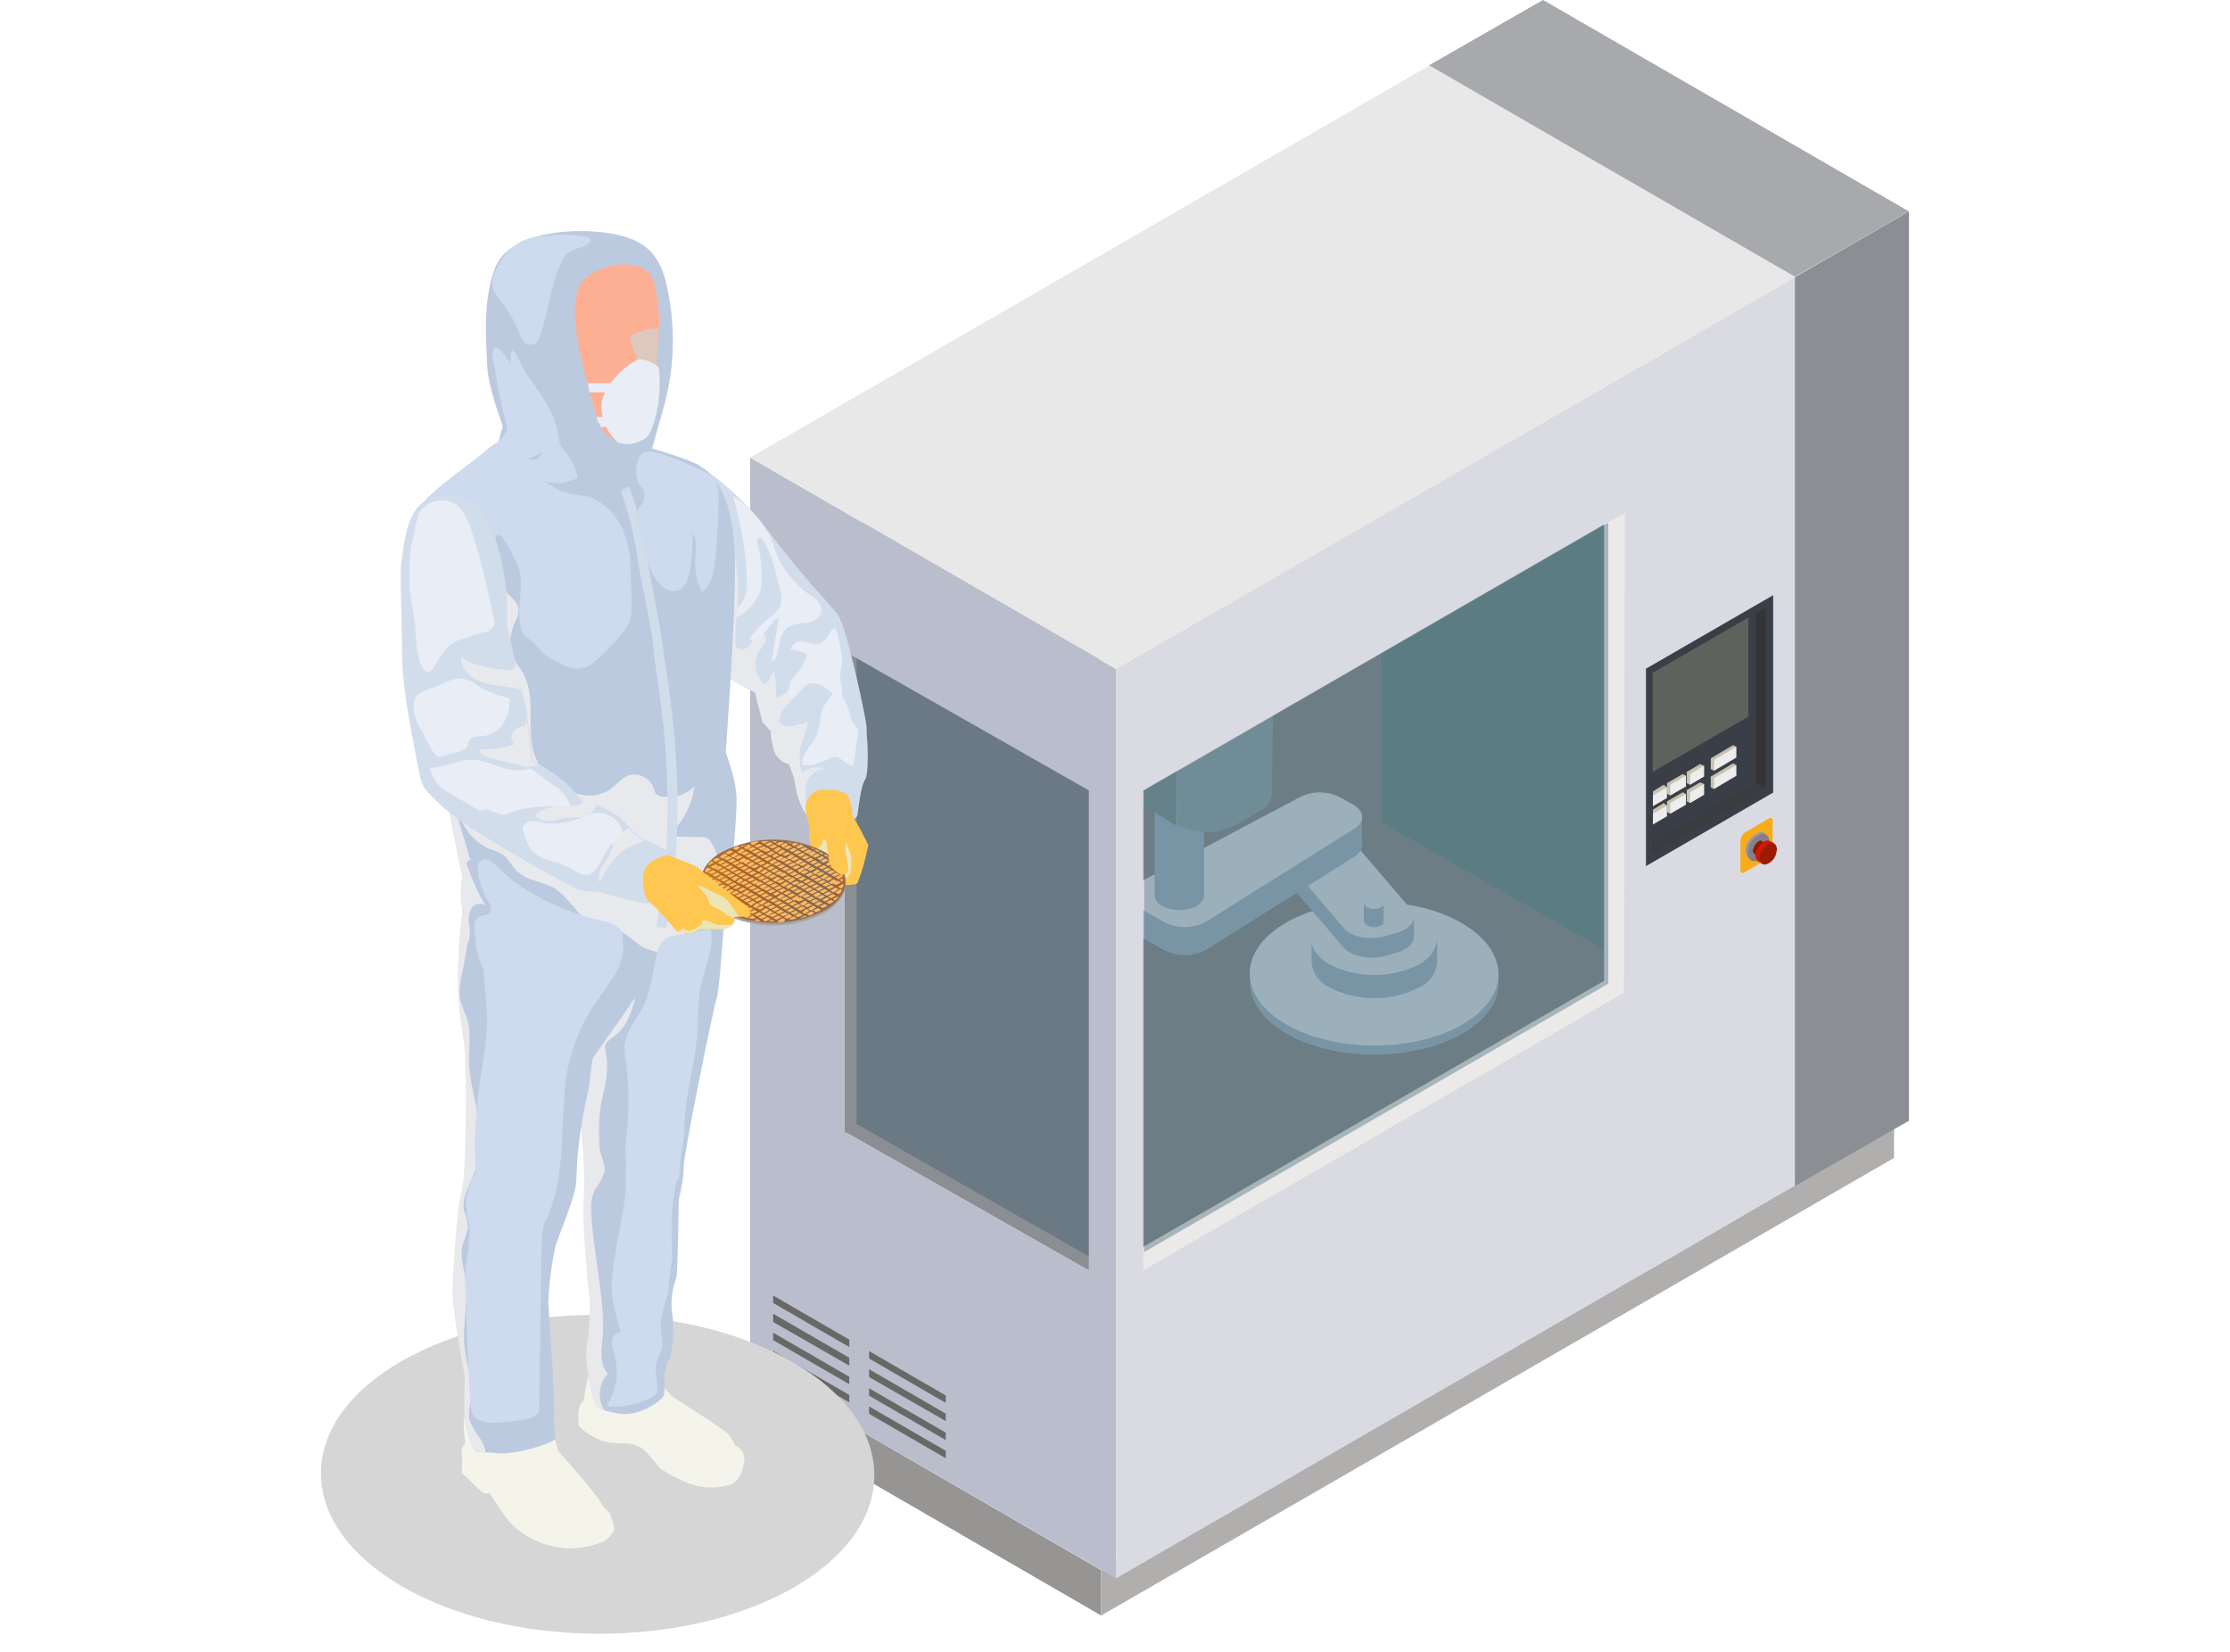 <?xml version="1.0" encoding="utf-8"?>
<!-- Generator: Adobe Illustrator 25.4.0, SVG Export Plug-In . SVG Version: 6.00 Build 0)  -->
<svg version="1.1" id="レイヤー_1" xmlns="http://www.w3.org/2000/svg" xmlns:xlink="http://www.w3.org/1999/xlink" x="0px"
	 y="0px" width="270px" height="200px" viewBox="0 0 270 200" style="enable-background:new 0 0 270 200;" xml:space="preserve">
<style type="text/css">
	.st0{fill:#969593;}
	.st1{opacity:0.52;}
	.st2{fill:#4F8492;}
	.st3{fill:#8B8E93;}
	.st4{fill:#A1B5C7;}
	.st5{fill:#D7E2EB;}
	.st6{fill:#80959C;}
	.st7{fill:#91A9B1;}
	.st8{fill:#A6C2CB;}
	.st9{fill:#EBEAE9;}
	.st10{fill:#B0AFAD;}
	.st11{fill:#BABDCC;}
	.st12{opacity:0.39;fill:#38586A;enable-background:new    ;}
	.st13{fill:#DADBE2;}
	.st14{opacity:0.39;fill:#3B636E;enable-background:new    ;}
	.st15{fill:#E8E8E8;}
	.st16{fill:#A7A9AD;}
	.st17{fill:#686966;}
	.st18{fill:#3A3F47;}
	.st19{fill:#343438;}
	.st20{fill:#3A3C40;}
	.st21{fill:#5E615C;}
	.st22{fill:#C7C3B0;}
	.st23{fill:#EDEDED;}
	.st24{fill:#F8AC1A;}
	.st25{fill:#9996A1;}
	.st26{fill:#847F8D;}
	.st27{fill:#901A00;}
	.st28{fill:#CD1A00;}
	.st29{fill:#9C1A00;}
	.st30{fill:#D6D6D6;}
	.st31{fill:#D2DDEC;}
	.st32{fill:#E8E9ED;}
	.st33{fill:#E9EDF5;}
	.st34{fill:#F4F4EA;}
	.st35{fill:#BCCAE0;}
	.st36{fill:#FDAF93;}
	.st37{fill:#DEC8BF;}
	.st38{fill:#CEDAED;}
	.st39{fill:#FFC74F;}
	.st40{fill:#EBE5B7;}
	.st41{fill:#A4A4A3;}
	.st42{fill:#9B6D4A;}
	.st43{fill:url(#パス_15399_00000137833872689327942240000017846485044446995855_);}
	.st44{fill:#FFB861;}
</style>
<g id="アートワーク_17" transform="translate(70.799 72.893)">
	<g id="グループ_23075" transform="translate(-70.799 -72.893)">
		<g id="グループ_23065" transform="translate(52.024)">
			<g id="グループ_23044" transform="translate(76.297 25.489)">
				<path id="パス_15298" class="st0" d="M38.8,0v88.7l44.3,25.6V7.3L38.8,0z"/>
			</g>
			<g id="グループ_23045" transform="translate(76.297 28.953)">
				<path id="パス_15299" class="st0" d="M38.8,0l29.6,29.3v70.6L38.8,70.6V0z"/>
			</g>
			<g id="グループ_23046" transform="translate(76.297 28.953)" class="st1">
				<path id="パス_15300" class="st2" d="M38.8,70.6l29.6,29.3V29.3L38.8,0V70.6z"/>
			</g>
			<path id="パス_15301" class="st3" d="M115.1,99.5L50.2,137l32.9,18.7l64.9-37.4L115.1,99.5z"/>
			<path id="パス_15302" class="st3" d="M50.2,137.3V64.6l64.9-37.8v72.8L50.2,137.3z"/>
			<g id="グループ_23057" transform="translate(43.869 68.056)">
				<g id="グループ_23048" transform="translate(16.657 41.088)">
					<g id="グループ_23047">
						<path id="パス_15303" class="st4" d="M68.9,9.9L68.9,9.9V8.8L38.8,8.7v1.2l0,0c0,2.2,1.5,4.4,4.4,6.1
							c5.9,3.4,15.4,3.4,21.3,0C67.5,14.3,68.9,12.1,68.9,9.9z"/>
						<path id="パス_15304" class="st5" d="M64.5,14.9c-5.9,3.4-15.4,3.4-21.3,0s-5.9-8.9-0.1-12.3s15.4-3.4,21.3,0
							S70.4,11.5,64.5,14.9z"/>
					</g>
				</g>
				<g id="グループ_23050" transform="translate(24.109 41.226)">
					<g id="グループ_23049">
						<path id="パス_15305" class="st4" d="M54,7.2L54,7.2V4.4l-15.2,0v2.8l0,0c0.1,1.4,1,2.5,2.2,3.1c3.4,1.7,7.4,1.7,10.8,0
							C53,9.8,53.9,8.6,54,7.2z"/>
						<path id="パス_15306" class="st5" d="M51.8,7.5c-3.4,1.7-7.4,1.7-10.8,0c-3-1.7-3-4.5,0-6.2c3.4-1.7,7.4-1.7,10.8,0
							C54.7,3,54.7,5.8,51.8,7.5z"/>
					</g>
				</g>
				<path id="パス_15307" class="st4" d="M66.8,46.7l-7-8.2c-0.9-1.1-0.2-2.3,1.7-2.9l1.4-0.4c1.8-0.5,4.1-0.1,5,1l7,8.2
					c0.9,1.1,0.2,2.3-1.7,2.9l-1.4,0.4C69.9,48.2,67.7,47.7,66.8,46.7z"/>
				<path id="パス_15308" class="st4" d="M59.4,37.5v-2.4L75.3,43v2.3l-5.4,1.3L59.4,37.5z"/>
				<path id="パス_15309" class="st5" d="M66.8,44.3l-7-8.2c-0.9-1.1-0.2-2.3,1.7-2.9l1.4-0.4c1.8-0.5,4.1-0.1,5,1l7,8.2
					c0.9,1.1,0.2,2.3-1.7,2.9l-1.4,0.4C69.9,45.8,67.7,45.4,66.8,44.3z"/>
				<path id="パス_15310" class="st4" d="M68.2,35.6l-18,11.3c-1.6,0.9-3.5,0.9-5.1,0.1l-3.2-1.8c-1.4-0.8-1.4-2.2,0.1-3
					l19.6-10.4c1.5-0.7,3.3-0.7,4.8,0.1l1.6,0.9C69.3,33.5,69.4,34.8,68.2,35.6z"/>
				<path id="パス_15311" class="st4" d="M40.8,43.7v-3.4L69,30.8v3.4C69,34.2,46.5,45.1,40.8,43.7z"/>
				<path id="パス_15312" class="st5" d="M68.2,32.2l-18,11.3c-1.6,0.9-3.5,0.9-5.1,0.1l-3.2-1.8c-1.4-0.8-1.4-2.2,0.1-3
					l19.6-10.4c1.5-0.7,3.3-0.7,4.8,0.1l1.6,0.9C69.3,30.2,69.4,31.4,68.2,32.2z"/>
				<g id="グループ_23052" transform="translate(5.096 14.617)">
					<g id="グループ_23051">
						<path id="パス_15313" class="st4" d="M44.8,25.7L44.8,25.7V1.8l-6,0v24l0,0c0.1,0.5,0.4,1,0.9,1.2c1.3,0.7,2.9,0.7,4.3,0
							C44.4,26.7,44.8,26.2,44.8,25.7z"/>
						<path id="パス_15314" class="st5" d="M43.9,3c-1.3,0.7-2.9,0.7-4.3,0c-0.7-0.2-1.1-1-0.8-1.6c0.1-0.4,0.4-0.7,0.8-0.8
							c1.3-0.7,2.9-0.7,4.3,0c0.7,0.2,1.1,1,0.8,1.6C44.6,2.5,44.3,2.9,43.9,3z"/>
					</g>
				</g>
				<g id="グループ_23054">
					<g id="グループ_23053">
						<path id="パス_15315" class="st6" d="M39,4.6c0.1,0.9,0.6,1.7,1.4,2.1l6.4,3.9l-0.3,21.3L40.2,28c-0.8-0.4-1.4-1.2-1.4-2.1
							L39,4.6z"/>
						<path id="パス_15316" class="st7" d="M46.9,10.5c2.2,1.2,4.8,1.2,7,0.1l3.1-1.8c0.8-0.4,1.4-1.1,1.4-2l-0.3,21.3
							c-0.1,0.9-0.6,1.7-1.4,2l-3.1,1.8c-2.2,1.1-4.8,1.1-7-0.1L46.9,10.5z"/>
						<path id="パス_15317" class="st8" d="M40.5,2.6c-1.9,1.1-1.9,2.9,0,4.1l6.4,3.9c2.2,1.2,4.8,1.2,7,0.1l3.1-1.8
							c1.9-1.1,1.9-2.9,0-4.1l-6.4-3.9c-2.2-1.2-4.8-1.2-6.9-0.1L40.5,2.6z"/>
					</g>
				</g>
				<g id="グループ_23056" transform="translate(30.534 40.577)">
					<g id="グループ_23055">
						<path id="パス_15318" class="st4" d="M41.1,2.9L41.1,2.9V0.7h-2.4v2.2l0,0c0,0.2,0.2,0.4,0.4,0.5c0.5,0.3,1.2,0.3,1.7,0
							C41,3.3,41.1,3.1,41.1,2.9z"/>
						<path id="パス_15319" class="st5" d="M40.8,1.2c-0.5,0.3-1.2,0.3-1.7,0c-0.5-0.3-0.5-0.7,0-1c0.5-0.3,1.2-0.3,1.7,0
							c0.3,0.1,0.4,0.4,0.3,0.7C41.1,1,41,1.1,40.8,1.2z"/>
					</g>
				</g>
			</g>
			<g id="グループ_23058" transform="translate(41.89 30.753)">
				<path id="パス_15320" class="st9" d="M38.8,49.2v110.1l84.6-49.2V0L38.8,49.2z M100.3,88l-58.2,33.6V51.1l58.2-33.6V88z"/>
			</g>
			<path id="パス_15321" class="st0" d="M81.3,190.1l-42.5-24.6v5.5l42.5,24.6V190.1z"/>
			<path id="パス_15322" class="st10" d="M81.3,190.1l96-55.4v5.5l-96,55.4V190.1z"/>
			<path id="パス_15323" class="st11" d="M38.8,55.4v110.1l44.3,25.6V81L38.8,55.4z M79.8,153.8L50.2,137V78.9l1.5,0.8l28.1,16
				V153.8z"/>
			<path id="パス_15324" class="st12" d="M79.8,95.7v56.4l-28.1-16V79.7L79.8,95.7z"/>
			<path id="パス_15325" class="st13" d="M163.2,34.8l-4.2,2.4l-8.4,4.9l-4.2,2.4L83.1,81v110.1l63.3-36.6l4.2-2.4l8.4-4.9
				l11.4-6.6l8.7-5V25.6L163.2,34.8z M144.6,120.2l-58.2,33.6V95.7l56.3-32.5l2-1.1L144.6,120.2z"/>
			<path id="パス_15326" class="st3" d="M165.3,33.5v110.1l13.8-7.9V25.6L165.3,33.5z"/>
			<path id="パス_15327" class="st14" d="M142.7,63.3v55.8l-56.2,32.5V95.7L142.7,63.3z"/>
			<path id="パス_15328" class="st15" d="M83.1,81L38.8,55.4l96-55.4l44.3,25.6L83.1,81z"/>
			<path id="パス_15329" class="st16" d="M121,7.9l44.3,25.6l13.8-7.9L134.8,0L121,7.9z"/>
			<g id="グループ_23059" transform="translate(2.785 156.857)">
				<path id="パス_15330" class="st17" d="M59.7,13L38.8,0.9V0l20.9,12.1V13z"/>
				<path id="パス_15331" class="st17" d="M59.7,15.2L38.8,3.2V2.2l20.9,12.1V15.2z"/>
				<path id="パス_15332" class="st17" d="M59.7,17.5L38.8,5.4V4.5l20.9,12.1V17.5z"/>
				<path id="パス_15333" class="st17" d="M59.7,19.7L38.8,7.6V6.7l20.9,12.1V19.7z"/>
			</g>
			<path id="パス_15334" class="st11" d="M53.2,157.5l-2.4-1.4v15.4l2.4,1.4V157.5z"/>
			<g id="グループ_23062" transform="translate(108.464 72.063)">
				<path id="パス_15335" class="st18" d="M54.2,0L38.8,8.9v23.9l15.4-8.9V0z"/>
				<path id="パス_15336" class="st19" d="M53.3,1.5v21.9l-13.7,7.9V9.4l11.6-6.7l0.9-0.5L53.3,1.5z"/>
				<path id="パス_15337" class="st20" d="M52.1,22.7l1.3,0.7l-13.7,7.9v-1.5L52.1,22.7z"/>
				<path id="パス_15338" class="st18" d="M52.1,2.2v20.5l-12.5,7.2V9.4l11.6-6.7L52.1,2.2z"/>
				<path id="パス_15339" class="st21" d="M51.2,2.7v12l-11.6,6.7v-12L51.2,2.7z"/>
				<g id="グループ_23060" transform="translate(0.843 18.154)">
					<path id="パス_15340" class="st22" d="M40.5,5.1l-1.7,2.3l0,0V5.6l1.3-0.8L40.5,5.1z"/>
					<path id="パス_15341" class="st22" d="M40.5,4.6l1.9-1.1l0.4,0.2l-1.9,2.4l-0.4-0.2V4.6z"/>
					<path id="パス_15342" class="st22" d="M42.8,3.3l1.7-1L45,2.5l-1.7,2.3l-0.4-0.2V3.3z"/>
					<path id="パス_15343" class="st22" d="M48.5,0l0.4,0.2l-2.7,2.9l-0.4-0.2V1.6L48.5,0z"/>
					<path id="パス_15344" class="st23" d="M38.8,6.1l1.7-1v1.3l-1.7,1V6.1z"/>
					<path id="パス_15345" class="st23" d="M40.9,4.8l1.9-1.1v1.3l-1.9,1.1V4.8z"/>
					<path id="パス_15346" class="st23" d="M43.3,3.5l1.7-1v1.3l-1.7,1V3.5z"/>
					<path id="パス_15347" class="st23" d="M48.9,0.2v1.3l-2.7,1.6V1.8L48.9,0.2z"/>
				</g>
				<g id="グループ_23061" transform="translate(0.843 20.364)">
					<path id="パス_15348" class="st22" d="M40.5,5.1l-1.7,2.3l0,0V5.6l1.3-0.8L40.5,5.1z"/>
					<path id="パス_15349" class="st22" d="M40.5,4.6l1.9-1.1l0.4,0.2l-1.9,2.4l-0.4-0.2V4.6z"/>
					<path id="パス_15350" class="st22" d="M42.8,3.3l1.7-1L45,2.5l-1.7,2.3l-0.4-0.2V3.3z"/>
					<path id="パス_15351" class="st22" d="M48.5,0l0.4,0.2l-2.7,2.9l-0.4-0.2V1.6L48.5,0z"/>
					<path id="パス_15352" class="st23" d="M38.8,6.1l1.7-1v1.3l-1.7,1V6.1z"/>
					<path id="パス_15353" class="st23" d="M40.9,4.8l1.9-1.1v1.3l-1.9,1.1V4.8z"/>
					<path id="パス_15354" class="st23" d="M43.3,3.5l1.7-1v1.3l-1.7,1V3.5z"/>
					<path id="パス_15355" class="st23" d="M48.9,0.2v1.3l-2.7,1.6V1.8L48.9,0.2z"/>
				</g>
			</g>
			<g id="グループ_23064" transform="translate(119.905 99.056)">
				<path id="パス_15356" class="st24" d="M39.4,1.7L42.3,0c0.1-0.1,0.3,0,0.4,0.1c0,0,0,0.1,0,0.1v3.6c0,0.5-0.3,0.9-0.7,1.2
					l-2.8,1.6c-0.1,0.1-0.3,0-0.4-0.1c0,0,0-0.1,0-0.1V2.9C38.8,2.4,39,1.9,39.4,1.7z"/>
				<g id="グループ_23063" transform="translate(0.658 1.711)">
					<path id="パス_15357" class="st25" d="M40.5,0C40.7,0,40.9,0,41,0.1l0,0l0,0c0,0,0,0,0,0l0.2,0.1l0,0.1
						c0.2,0.3,0.2,0.7,0.1,1c-0.2,0.9-0.8,1.6-1.6,1.9c-0.1,0-0.2,0-0.2,0l-0.1,0.1l-0.3-0.2l0,0c-0.3-0.3-0.4-0.8-0.3-1.3
						C39,1.1,39.6,0.3,40.5,0z"/>
					<path id="パス_15358" class="st26" d="M40.7,0.2c-0.8,0.3-1.5,1-1.6,1.9c-0.2,0.9,0.2,1.5,0.9,1.4c0.8-0.3,1.5-1,1.6-1.9
						C41.8,0.7,41.4,0.1,40.7,0.2z"/>
					<path id="パス_15359" class="st27" d="M40.5,1c0.1,0,0.2,0,0.3,0.1h0l0,0l0,0l1.3,0.8l-1,1.6l-1.3-0.9l0,0l0,0
						c-0.2-0.2-0.2-0.4-0.1-0.6C39.8,1.6,40.1,1.2,40.5,1z"/>
					<path id="パス_15360" class="st28" d="M41.3,1c0.2,0,0.3,0,0.5,0.1h0l0,0h0l0.4,0.2l-1.4,2.5l-0.6-0.3l0,0h0l0,0
						c-0.2-0.3-0.3-0.6-0.2-1C40.2,1.8,40.7,1.2,41.3,1z"/>
					<path id="パス_15361" class="st29" d="M41.8,1.3c0.5-0.1,0.9,0.4,0.7,1.1c-0.1,0.7-0.6,1.3-1.3,1.5c-0.5,0.1-0.9-0.4-0.7-1.1
						C40.7,2.1,41.2,1.5,41.8,1.3z"/>
				</g>
			</g>
		</g>
		<g id="グループ_23074" transform="translate(0 27.956)">
			
				<ellipse id="楕円形_5747" transform="matrix(5.427895e-03 -1 1 5.427895e-03 -78.633 222.131)" class="st30" cx="72.4" cy="150.6" rx="19.3" ry="33.5"/>
			<g id="グループ_23073" transform="translate(9.68)">
				<g id="グループ_23066" transform="translate(35.847 28.174)">
					<path id="パス_15362" class="st31" d="M38.8,0c0,0,0.3,5.2,0.6,10.8c0.3,5.8,0.8,11.8,1.1,12.9c0.5,1.8,4.3,3.4,5.4,4
						c0.1,0,0.2,0.1,0.3,0.2c0.4,0.3,2,1.3,4.6,0.2c1-0.4,1.9-1,2.8-1.7c3.8-3,3.1-5.9,2.7-7.2c-0.1-0.2-0.1-0.3-0.1-0.4
						c-0.3-0.9-3.6-3.9-8.3-10.1C45.4,5.3,42.3,2.3,38.8,0z"/>
					<path id="パス_15363" class="st31" d="M46.8,31.3l1,1.1c0,0.8,0.2,1.6,0.4,2.4c0.3,0.8,1,1.4,1.8,1.6
						c0.2,0.5,0.4,1.1,0.6,1.6c0.2,0.7,0.3,3.4,2.1,5.2c0.1,0.1,0.3,0.3,0.4,0.4c2.2,1.8,5.1-0.4,5.2-1.1s0.4-3.5,0.9-4.2
						s0.3-4.4,0.3-4.4s-0.1-0.8-0.1-1.9s-2.5-12.3-3.2-13s-4,1.1-4.8,2.4c-1.3,0.2-2.6,0.8-3.5,1.7c-0.6,0.8-1.1,1.6-1.5,2.6
						c-0.2,0.6-0.4,1.1-0.6,1.7L46.8,31.3z"/>
					<path id="パス_15364" class="st32" d="M39.4,10.8c0.3,5.8,0.8,11.8,1.1,12.9c0.5,1.8,4.3,3.4,5.4,4l0.9,3.6l1,1.1
						c0,0.8,0.2,1.6,0.4,2.4c0.3,0.8,1,1.4,1.8,1.6c0.2,0.5,0.4,1.1,0.6,1.6c0.2,0.7,0.3,3.4,2.1,5.2c0-0.1-0.1-0.3-0.1-0.4
						c-0.4-1.1-0.7-2.3-0.6-3.5c0.1-1.2,1-2.2,2.2-2.4c-0.9-0.3-1.9-0.1-2.6,0.6c-0.4-1.2-0.4-2.4-0.1-3.6c0.3-0.8,0.6-1.7,0.8-2.6
						c-0.7,0.2-2.3,0.7-3,0.4c-0.9-0.4-0.3-1.5,0.1-2c0.5-0.6,1-1.2,1.4-1.8c0.6-0.8,1-1.7,1.2-2.7c-0.7,0-1.1,0.9-1.5,1.5
						c-0.5,0.8-1.2,1.4-2.1,1.7c0.1-1.1,0-2.2-0.2-3.3c-0.3,0.4-0.5,0.9-0.8,1.3c-0.1,0.1-0.2,0.3-0.4,0.3c-0.1,0-0.2-0.1-0.3-0.2
						c-0.1-0.2-0.2-0.4-0.3-0.6c-0.6-0.9-0.6-2.1-0.1-3.1c0.3-0.3,0.5-0.7,0.8-1.1c0.2-0.4,0.1-0.9-0.3-1.1c-0.3-0.1-0.6,0-0.8,0.2
						c-0.2,0.2-0.4,0.5-0.5,0.7c-0.2,0.4-0.4,0.7-0.8,0.9c-0.4,0.2-0.8,0.1-1.1-0.2c-0.1-0.2-0.1-0.3-0.1-0.5c0-1.7,0.1-3.3,0.3-5
						c0.1-2,0-4-0.5-6c-0.2-0.7-0.3-1.3-1-1.7C41.6,9,41,9.1,40.6,9.6c-0.3,0.3-0.4,0.8-0.7,1C39.7,10.7,39.5,10.8,39.4,10.8z"/>
					<path id="パス_15365" class="st33" d="M54.4,29.1c0.5-0.8,1.4-1.5,1.4-2.4c0.3,0.6,0.5,1.1,0.8,1.7c0.3,0.6,0.5,1.1,0.7,1.7
						c0.1,0.4,0.2,0.8,0.4,1.2c0.2,0.2,0.3,0.4,0.5,0.6c0.2,0.4,0.2,0.8,0.1,1.2c-0.2,1.1-0.3,2.3-0.5,3.4c-0.8,0.2-1.4-1-2.3-1
						c-0.4,0.1-0.7,0.2-1,0.4c-0.9,0.4-1.9,0.7-2.9,0.6c-0.1-1.5,1.3-2.4,1.8-3.7S53.6,30.3,54.4,29.1z"/>
					<path id="パス_15366" class="st33" d="M52.4,15.8c0.4,0.3,0.8,0.5,1.1,0.9c0.3,0.3,0.5,0.8,0.4,1.3c-0.2,0.8-1.1,1.2-1.9,1.3
						c-0.8,0-1.6,0.2-2.3,0.6c-0.4,0.5-0.7,1-0.8,1.6c-0.1,0.6-0.3,1.2-0.4,1.8c-0.1,0.3-0.3,0.7-0.6,0.6c0.3-1.8,0.6-3.6,0.9-5.3
						c-0.7,0.3-1.1,1.1-1.6,1.7s-1.2,1.3-2,1c0.5-0.8,1.1-1.5,1.8-2.1c0.8-0.7,1.9-1.4,2.1-2.5c0-0.5,0-1-0.2-1.5
						c-0.2-0.7-0.4-1.3-0.5-2c-0.3-1.4-0.8-2.7-1.5-3.9c-0.1-0.2-0.4-0.4-0.6-0.3c-0.2,0.1-0.2,0.5-0.1,0.7c0.4,1.4,0.5,2.9,0.5,4.4
						c0,0.7-0.1,1.3-0.4,1.9c-0.5,0.9-1.2,1.7-2.1,2.3c-0.2,0.1-0.3,0.3-0.5,0.3c-0.2-0.4-0.1-0.8,0.1-1.1c0.2-0.3,0.5-0.6,0.7-1
						c0.3-0.7,0.5-1.6,0.4-2.4c-0.1-3.5-0.7-6.9-1.7-10.2c2.2,1.4,3.9,3.4,4.9,5.8C48.7,12.2,50.3,14.3,52.4,15.8z"/>
					<path id="パス_15367" class="st33" d="M54.9,20.6c0.1-0.3,0.3-0.6,0.6-0.6c0.2,0,0.3,0.3,0.4,0.6l0.4,2.1
						c0.1,0.6,0.2,1.1,0.1,1.7c-0.2,0.6-0.2,1.2-0.2,1.8c0.1,0.6,0.5,1.2,0.1,1.6c-0.3,0.2-0.6,0.3-0.9,0.1
						c-0.3-0.2-0.5-0.4-0.8-0.6c-0.5-0.5-1.2-0.7-1.8-0.7c-1,0.1-1.5,1.1-2.2,1.8c-0.1,0.1-0.3,0.2-0.4,0.2c0,0-0.1-0.1-0.1-0.1
						c-0.3-1-0.1-2,0.6-2.8c0.7-0.7,1.2-1.6,1.5-2.6c-0.6-0.3-1.3-0.5-2-0.6c0.1-0.6,0.7-1,1.3-1c0.7,0,1.4,0.5,2.1,0.4
						C54.1,21.6,54.6,21.2,54.9,20.6z"/>
				</g>
				<path id="パス_15368" class="st34" d="M61.8,141c0,0-1.1,0.7-1.3,1.3c-0.2,0.8-0.2,1.5-0.1,2.3c0.1,0.5,2.5,2,3.6,2.1
					c1.1,0.1,1.9,0.1,1.9,0.1c0.8,0,1.5,0.2,2.2,0.6c0.8,0.8,1.5,1.6,2.1,2.4c1.2,0.8,2.4,1.4,3.7,1.9c1.6,0.6,3.4,0.6,5.1,0
					c0.7-0.5,1.2-1.3,1.3-2.2c0.4-0.9,0-2-0.9-2.4c-1.6-1-12-4.5-12-4.5L61.8,141z"/>
				<path id="パス_15369" class="st34" d="M70.4,139.6c0.5,0.6,0.9,1.1,1.4,1.6c0.3,0.2,5.9,3.7,6.6,4.4c0.7,0.8,1.2,1.8,1.4,2.9
					c0.1,0.8,0.1,1.8-0.7,2.2c-1.2,0.8-2.6,0.9-3.9,0.5c-2-0.6-3.8-1.6-5.3-3c-1-0.9-2.1-1.7-3.3-2.3c-1.7-0.5-3.4-1.1-5-1.9
					c-0.5-0.4-0.7-1-0.7-1.6c0,0,0.4-3,0.6-3.6c0.5-0.7,1.2-1.3,2-1.8C63.5,137,70.4,139.6,70.4,139.6z"/>
				<path id="パス_15370" class="st35" d="M62.2,141.4c0.1,0.7,0.6,1.2,1.3,1.4c0.6,0.2,1.2,0.3,1.8,0.4c2.3,0.4,5.1-1.5,5.4-2.2
					c0.1-0.7,0.2-1.5,0-2.2c0.1-0.7,0.3-1.5,0.6-2.1c0.5-0.9,0.7-3.9,0.4-5.7c-0.2-1.4,0-2.9,0.5-4.2c0.2-0.8,0.3-9.5,0.3-9.5
					c0.3-1.3,0.6-2.6,0.6-4c-0.1-1,3.6-19.3,4-20.4S78,82.1,78.3,81l-18.1-1.5l0.5,12.2v3.2l0,13.5c0.4,2.9,0.5,5.8,0.4,8.7
					c-0.3,3.1,0.6,11.3,0.7,12.3c0.1,2.1-0.1,4.2-0.4,6.3C61.2,137.5,61.9,140.3,62.2,141.4z"/>
				<path id="パス_15371" class="st32" d="M62.2,141.4c0.1,0.7,0.6,1.2,1.3,1.4c-0.9-1.4-0.7-3.2,0.4-4.4
					c-1.1-1.3-0.7-3.1-0.6-4.7c0.3-4.4-1.3-10.7-1.4-15.1c-0.1-0.9,0.1-1.8,0.5-2.6c0.5-0.6,0.8-1.3,1.1-2c0.2-1-0.5-2-0.6-3
					c-0.1-1.8-0.1-3.6,0.2-5.3c0.4-2,1-4,0.6-6c-0.1-0.4-0.1-0.7-0.1-1.1c0.2-0.5,0.7-0.8,1.2-1.2c2.2-1.6,2.2-4.9,3.5-7.3
					c0.1-0.1,0.1-0.3,0.1-0.4c0-0.3-0.4-0.5-0.7-0.6c-0.8-0.2-1.6-0.3-2.4-0.3c-1.6,0.3-1.6,1.9-2.3,3c-0.7,1.1-1.5,2.1-2.4,3
					l0,13.5c0.4,2.9,0.5,5.8,0.4,8.7c-0.3,3.1,0.6,11.3,0.7,12.3c0.1,2.1-0.1,4.2-0.4,6.3C61.2,137.5,61.9,140.3,62.2,141.4z"/>
				<path id="パス_15372" class="st34" d="M47.2,146.3c-0.7,0.4-1.1,1.1-1,1.9c0.1,0.7,0.1,1.5,0,2.2c0.2,0,2.2,2.2,2.7,2.4
					s0.7,0,0.7,0s1.8,2.9,2.5,3.6c1.4,1.5,3.3,2.5,5.3,2.9c1.9,0.4,3.9,0.2,5.7-0.5c0.8-0.3,1.3-0.9,1.6-1.6
					c-0.1-0.6-0.3-1.3-0.5-1.9c-0.2-0.3-2.7-2.5-2.7-2.5L47.2,146.3z"/>
				<path id="パス_15373" class="st34" d="M56.9,144.1l1,3.6c0,0,4.4,5,5,6c0.5,0.7,0.8,1.6,0.9,2.5c0,0.3,0,0.7-0.1,1
					c0,0-1.2,2-6.1,1.1c-3.1-0.6-5.7-2.5-7.1-5.3c-0.7-1.2-1.6-2.3-2.6-3.3c-0.5-0.5-0.9-1.2-1.1-1.9c0-0.2-0.6-3.4-0.2-4.4
					c0.4-1,2.2-1.1,2.2-1.1L56.9,144.1z"/>
				<path id="パス_15374" class="st35" d="M46.5,142.9c0.1,1.6,0.5,3.1,1.2,4.6c0.3,0.4,0.5,0.3,1.4,0.4c0.4,0,0.8,0,1.5,0.1
					c2.1,0.2,6.6-1.2,6.9-1.7c0.3-0.5-0.3-1.3-0.1-2.7s-0.6-12.4-0.7-13.9c0.1-2.3,0.4-4.6,0.9-6.9c0.4-1.2,2.6-6.4,2.5-7.9
					c0.1-3.3,0.5-6.5,1.2-9.7c0.6-2.2,0.5-4.6,0.9-5.2c0.4-0.6,4.4-6.2,4.5-6.4c0,0-0.4,0.1,1.6-1.7c0.9-0.9,1.2-2.7,1.3-4.5
					c0-0.8,0-1.5,0-2.2c-0.1-1.3-0.2-2.2-0.2-2.2s-4.1-0.2-8.8-0.3c-5-0.2-10.7-0.3-13-0.3c-0.3,0-0.5,0-0.7,0c-0.3,0-0.5,0-0.5,0.1
					v0c-0.4,3.3-0.6,6.6-0.5,9.9c0,0.6,0.1,1.1,0.1,1.5v0c0.2,2.5,0.5,3.2,0.7,5.5c0.2,2.7,0.2,14.8-0.4,16.9
					c-0.6,2.1-1.1,10.3-1.1,12.4c0,2.1,1.5,10.1,1.5,10.1S46.5,141.3,46.5,142.9z"/>
				<path id="パス_15375" class="st32" d="M46.5,142.9c0.1,1.6,0.5,3.1,1.2,4.6c0.3,0.4,0.5,0.3,1.4,0.4c-0.1-1.6-1.8-2.7-2-4.3
					c0-0.9,0.1-1.7,0.3-2.6c0.2-1.9-0.6-3.7-0.8-5.5c-0.4-2.8,0.5-5.7,0.1-8.5c-0.2-1.4-0.7-2.8-0.4-4.2c0.3-0.7,0.5-1.4,0.7-2.1
					c-0.1-0.7-0.2-1.4-0.5-2.1c-0.3-1.9,1-3.6,1.6-5.4c1.4-4.1-0.9-8.4-1-12.7c0-1.8,0.3-3.6-0.3-5.3c-0.3-0.7-0.6-1.5-0.8-2.3
					c-0.1-0.7,0-1.5,0.1-2.2c0.3-1.4,0.6-2.8,0.8-4.3c0.1-0.6,0.1-1.3,0.1-1.9c0-0.7-0.1-1.4-0.3-2.1c-0.1-0.4-0.3-0.8-0.5-1.2
					c0,0.4,0.1,0.9,0.1,1.3v0c-0.4,3.3-0.6,6.6-0.5,9.9c0,0.6,0.1,1.1,0.1,1.5v0c0.2,2.5,0.5,3.2,0.7,5.5c0.2,2.7,0.2,14.8-0.4,16.9
					c-0.6,2.1-1.1,10.3-1.1,12.4c0,2.1,1.5,10.1,1.5,10.1S46.5,141.3,46.5,142.9z"/>
				<path id="パス_15376" class="st35" d="M42.1,46.3c0.8,8.4,1.9,18,2,19.6c0.2,2.9,2,11.3,2,11.3c0.2,0.6,0.2,1.2,0.1,1.8
					c-0.1,0.7-0.1,1.4,0,2.1c0,0.4,0.1,0.9,0.1,1.3v0c0.1,0.6,0.1,1.1,0.1,1.1s0.1,0.3,0.7,0.9c0.1,0.1,0.1,0.1,0.2,0.2
					c1.3,1,2.8,1.8,4.3,2.4c4.4,1.8,11.9,0,15.5-1.1c0.4-0.1,0.8-0.2,1.1-0.3c0.4-0.1,0.8-0.3,1.3-0.5c1.6-0.6,3.7-1.5,5.4-2.3
					c1.2-0.5,2.3-1.1,3.3-1.8c0.5-0.6,1.2-8.2,1.3-11.5s-1.3-5.9-1.3-6.5s1.2-15.3,1.1-23s-2.3-10.5-4.7-11.8
					c-2.5-1.3-12.5-3.8-12.5-3.8s-10.5,0.5-10.8,0.9c-0.4,0.4-9.6,6.5-10.1,8.2C41,34.1,41.5,39.8,42.1,46.3z"/>
				<path id="パス_15377" class="st32" d="M46.1,77.2c0.2,0.6,0.2,1.2,0.1,1.8c-0.1,0.7-0.1,1.4,0,2.1c0,0.4,0.1,0.9,0.1,1.3v0
					c-0.4,3.3-0.6,6.6-0.5,9.9c0,0.6,0.1,1.1,0.1,1.5c0.2-2.3-0.4-4.7,0.6-6.7c0.1-0.3,0.3-0.5,0.4-0.8c0.1-0.2,0.2-0.3,0.2-0.5
					c0.1-0.4,0.1-0.8,0.1-1.3c0-0.2,0-0.4-0.1-0.6c-0.1-0.6,0-1.1,0.2-1.7c0-0.1,0.1-0.1,0.1-0.2c0.3-0.5,1-0.7,1.6-0.4
					c0,0,0.1,0,0.1,0.1c-0.9-1.5-1.6-3.1-2.2-4.8c-0.1-0.2-0.1-0.4,0-0.5c0.1-0.2,0.3-0.3,0.4-0.1c-1-3.5-2.1-6.9-3-10.3
					c0.7,1.6,1,3.3,1.7,4.9c0.6,1.7,1.8,3,3.3,3.8c0.6,0.2,1.1,0.4,1.7,0.7c0.9,0.5,1.3,1.6,2,2.2c1.3,1.2,3.4,1.2,4.8,2.2
					c0.9,0.8,1.8,1.7,2.5,2.7c0.2,0.2,0.5,0.5,0.8,0.6c1.1,0.7,2.5,0.7,3.7,1.3c0.8,0.4,1.5,0.9,2.1,1.4c0.3,0.2,0.5,0.4,0.8,0.6
					c0.5,0.4,1.1,0.6,1.7,0.8c0.5,0.1,1.1,0.1,1.6-0.1c0.7-0.3,1.3-0.8,1.8-1.5c0.8-0.9,1.5-1.8,1.9-2.9c0.1-0.4,0.2-0.8,0.2-1.2
					c-0.1-0.7,0-1.5,0.1-2.2c0.4-1,1.7-1.4,2.1-2.4c0.2-0.9,0-1.8-0.5-2.5c-0.2-0.7-0.8-1.1-1.5-1l-3.9-0.1c1.7-1.6,2.9-3.7,3.2-6
					c-1,0.9-2.3,1.4-3.7,1.2c-0.3,0-0.5,0-0.8-0.2c-0.3-0.2-0.4-0.7-0.5-1c-0.5-1.1-1.7-1.7-2.9-1.4c-1.1,0.4-1.8,1.5-2.8,2
					c-0.9,0.4-1.8,0.6-2.8,0.4c-2.9-0.4-5.2-2.5-6-5.3c-0.9-3.4,0.5-6.7-1.5-9.9c-0.6-0.7-1-1.6-1.3-2.5c-0.1-1.3,0.2-2.6,0.8-3.7
					c0.1-0.3,0.2-0.6,0.2-1c0-0.9-0.9-1.5-1.4-2.1c-0.6-0.8-1.1-1.7-1.5-2.6c-0.3-0.5-0.8-0.9-1.3-1.1c-1.2-0.4-2.5,0.4-3.5,1.5
					c-1.1,1.2-1.7,2.9-3.1,3.9c-0.2,0.1-0.3,0.2-0.5,0.3c0.8,8.4,1.9,18,2,19.6C44.3,68.8,46.1,77.2,46.1,77.2z"/>
				<path id="パス_15378" class="st35" d="M51.2,23.6c0,0-1.9-4.9-1.9-7.5c-0.1-2.6-0.6-7.7,1-11.7c1.6-4,8.4-4.8,13.2-4.2
					S70,2.7,70.9,6c1.2,4.9,1.2,10-0.1,14.9c-1.6,5.8-2.4,8.5-2.4,8.5s-1.1,2.1-2.1,2.3c-1,0.1-7.3-0.1-10.8-1.9
					c-1.9-0.9-3.6-2.3-4.9-4L51.2,23.6z"/>
				<path id="パス_15379" class="st36" d="M60.5,14.5c0.6,2.9,1.4,5.9,2.3,8.7c0.8,1.8,2.4,2.7,3.7,2.4l0,0c0,0,0.1,0,0.1,0
					c1.3-0.4,2-2,2.8-6.7c0.4-2.3,0.7-4.6,0.7-7c0.1-1.9-0.1-3.8-0.6-5.7c-1-3.5-7.7-2.2-9,0.4S60.5,14.5,60.5,14.5z"/>
				<g id="グループ_23067" transform="translate(26.688 30.948)">
					<path id="パス_15380" class="st31" d="M44.3,53.5l-1.2-0.2c0.5-3.1,1-6.3,1.2-9.5c0.2-3.5,0.2-7,0-10.5
						c-0.2-4.1-0.8-8.2-1.4-12.3L42.7,19c-0.3-2.1-0.7-4.1-1.1-6.1c-0.2-1-0.4-2-0.6-3.1l-0.2-1.3c-0.4-2.7-1.1-5.4-2-8L39.8,0
						c1,2.7,1.7,5.4,2.1,8.3l0.2,1.3c0.2,1,0.4,2,0.6,3c0.4,2,0.8,4.1,1.1,6.2l0.3,2.1c0.6,4,1.2,8.2,1.4,12.4
						c0.2,3.5,0.2,7.1,0,10.6C45.4,47.2,44.8,50.4,44.3,53.5z"/>
				</g>
				<path id="パス_15381" class="st37" d="M66.5,25.6c0,0,0.1,0,0.1,0c1.3-0.4,2-2,2.8-6.7c0.4-2.3,0.7-4.6,0.7-7
					c-0.5-0.1-0.9-0.1-1.4,0c0,0,0,0-0.1,0c0,0,0,0,0,0c-0.5,0.2-1.1,0.4-1.6,0.6c-0.4,0.2-0.4,0.6-0.3,1c0.2,0.6,0.4,1.1,0.7,1.7
					c0.3,0.9,1.6,2.7,0.1,3.1c-0.2,0.1-0.4,0.1-0.7,0.1c0.1,0.5,0.1,1.1,0.1,1.7c0,0.2-0.2,0.4-0.2,0.6c0,0.1,0,0.1,0,0.2
					c0.1,0.9,0.2,1.8,0.1,2.7c0,0.4,0,0.7-0.1,1.1C66.8,25,66.7,25.3,66.5,25.6z"/>
				<g id="グループ_23068" transform="translate(22.677 15.539)">
					<path id="パス_15382" class="st33" d="M47.4,1c-0.6-0.6-1.4-0.9-2.3-1c-0.6,0-4.1,2.4-4.6,5.2c-0.2,1.9,0.6,3.7,2,4.9
						c1.2,0.4,2.4,0.1,3.4-0.6C46.7,8.8,47.9,4.9,47.4,1z"/>
					<path id="パス_15383" class="st33" d="M42.2,2.9h-3.4L39,4h3.2V2.9z"/>
					<path id="パス_15384" class="st33" d="M41.2,7h-1.4l0.6,1.2h1.3L41.2,7z"/>
				</g>
				<path id="パス_15385" class="st38" d="M68,94.3c1.1-2,1.3-4.4,1.8-6.6c0.1-0.8,0.5-1.5,1.1-2c0.4-0.2,0.8-0.4,1.3-0.4l4.2-0.8
					c0.4,2.4-0.8,4.8-1.3,7.2c-0.2,1.6-0.3,3.2-0.3,4.8c-0.2,3.8-1.4,7.6-1.6,11.4c0,1.1-0.1,2.3-0.3,3.4c-0.6,2-2.3,3.6-4.4,4
					c-0.3,0.1-0.7,0.1-1,0c-0.3-0.1-0.5-0.3-0.6-0.6c-1.3-1.8-0.8-4.3-0.6-6.6c0.2-2.7,0.1-5.5-0.3-8.2C65.6,97.6,66.9,96.2,68,94.3
					z"/>
				<path id="パス_15386" class="st38" d="M72.2,115.1c-0.2,1.1-0.4,2.3-0.5,3.4c-0.1,1.4,0,4.6,0,6c-0.1,0.7-0.2,1.4-0.3,2.1
					c-0.1,0.7-0.1,1.4-0.2,2c-0.4,1.2-0.7,2.3-0.9,3.6c0,1.1,0.4,2.3,0.1,3.3c-0.1,0.4-0.4,0.8-0.5,1.2c-0.4,1.1,0,2.3,0,3.5
					c0,0.2,0,0.4-0.1,0.5c-0.1,0.1-0.2,0.3-0.4,0.4c-1.7,1-3.7,1.4-5.6,1.2c0.6-1.1,1-2.2,1.2-3.4c0-1.2-0.1-2.5-0.5-3.6
					c-0.1-0.4-0.1-0.9,0-1.3c0.1-0.4,0.6-0.7,1-0.6c-0.5-1.6-0.9-3.2-1.1-4.9c-0.2-3.9,1.7-9.5,1.7-13.4c-0.1-0.8,0-1.6,0.1-2.4
					c0.1-0.6,0.4-1.2,0.8-1.7c0.3-0.5,0.8-1,1.3-1.3c0.8-0.3,1.6-0.4,2.4-0.2c0.6,0.1,1.7,0,2,0.5c0.1,0.2,0.1,0.4,0.1,0.6
					c0,1.4-0.1,2.8-0.3,4.2C72.2,115,72.2,115,72.2,115.1z"/>
				<path id="パス_15387" class="st38" d="M56.3,87.2c0.9-0.4,1.8-0.8,2.7-1.3c1.6-0.7,3.4-1.1,5.1-1.3c0.5-0.1,1-0.1,1.3,0.2
					c0.1,0.1,0.2,0.3,0.2,0.5c0.4,1.5,0.1,3.1-0.7,4.5c-0.8,1.3-1.7,2.6-2.6,3.8c-1.6,2.5-2.8,5.3-3.3,8.2c-1,5.7,0,11.8-2.2,17.1
					c-0.2,0.6-0.5,1.1-0.9,1.6c-1,0.7-2.1,1.1-3.3,1.1l-1.9,0.2c-0.3,0.1-0.6,0-0.9-0.1c-0.3-0.2-0.5-0.5-0.5-0.9
					c-1-3.3-1.5-6.8-1.5-10.3c0.1-3.1,0.4-6.3,0.9-9.4c0.3-1.6,0.5-3.2,0.6-4.9c0-1.3-0.1-2.6-0.2-3.8L48.7,88
					c-0.1-0.9-0.5-2.1-0.2-2.9c0.8,0.4,1.3,1.5,2.1,2C52.1,88.1,54.7,87.8,56.3,87.2z"/>
				<path id="パス_15388" class="st38" d="M55.6,142.5c0,0.2,0,0.4-0.1,0.6c-0.3,0.4-0.7,0.6-1.1,0.7c-1.3,0.3-2.7,0.4-4.1,0.5
					c-1,0-2.3-0.1-2.8-1.1c-0.1-0.3-0.2-0.7-0.2-1c-0.3-4.7-0.5-9.3-0.6-14c-0.1-1,0-2,0-3c0.3-1.3,0.4-2.7,0.5-4
					c-0.1-0.9-0.3-1.8-0.4-2.7c-0.2-1.7,0.3-3.3,1.3-4.6c0.4-0.6,1-1,1.7-1c0.4,0.1,0.8,0.2,1.1,0.5c1.1,0.7,2.2,1.5,3.2,2.2
					c0.7,0.5,1.3,1.1,1.8,1.8c0.9,1.4,0,3.3,0,4.9c0,2.3-0.1,4.6-0.1,6.8L55.6,142.5z"/>
				<path id="パス_15389" class="st38" d="M57.4,31c0.5,0.4,1.1,0.6,1.8,0.8c0.5,0.1,0.9,0.1,1.4,0.2c1.5,0.2,2.9,1,3.9,2.2
					c1,1.2,1.6,2.6,1.9,4.1c0.2,1.1,0.3,2.1,0.3,3.2c0,1.2,0.1,2.4,0.1,3.6c0,0.6,0,1.1-0.1,1.7c-0.4,1.4-1.5,2.5-2.5,3.5
					c-0.6,0.7-1.2,1.3-1.8,1.8c-0.7,0.6-1.5,0.9-2.4,0.9c-0.7-0.1-1.4-0.3-2-0.7c-1-0.4-1.8-1-2.5-1.8c-0.2-0.3-0.4-0.6-0.7-0.8
					c-0.3-0.2-0.6-0.4-0.9-0.6c-0.2-0.2-0.3-0.4-0.4-0.7c-0.8-2.2,0.2-4.7-0.2-7c-0.5-1.5-1.2-2.9-2.1-4.2c-0.1-0.2-0.2-0.3-0.4-0.4
					c-0.3-0.1-0.6,0.3-0.6,0.7s0.2,0.7,0.2,1s-0.3,0.7-0.6,0.6c-0.1-0.1-0.3-0.2-0.3-0.3c-0.3-0.8-0.5-1.7-0.5-2.6
					c-0.1-1.5-1.2-2.8-2.6-3.2c-0.2-0.1-0.5,0-0.7,0.1c-0.3,0.2-0.5,0.6-0.8,0.8c-0.2,0.1-0.5,0.2-0.8,0.2c-0.8,0.1-1.8,0.1-2.1-0.7
					C41.6,33,42,32.4,42.5,32c2.1-2.1,4.7-3.7,7-5.7c0.8-0.7,1.5-1,2.3-0.2c0.6,0.8,1.3,1.6,2.1,2.4C54.9,29.5,56.2,30.3,57.4,31z"
					/>
				<path id="パス_15390" class="st38" d="M75.1,28.9c0.5,0.2,1,0.5,1.4,0.8c0.9,0.8,0.9,2.2,0.8,3.4c0,2.6-0.2,5.1-0.5,7.6
					c-0.2,1.1-0.5,2.4-1.5,3c-0.6-1.2-0.9-2.5-0.8-3.9c0-1.1,0.3-2.3-0.3-3.2c0,1.5-0.1,3-0.3,4.4c-0.2,1.1-0.6,2.3-1.7,2.6
					c-1,0.2-1.9-0.6-2.5-1.5c-0.7-1-1.2-2.2-1.4-3.4c-0.1-0.9-0.3-1.7-0.6-2.6c-0.2-0.5-0.4-1-0.4-1.5c0.1-0.5,0.3-1.1,0.7-1.5
					c0.3-0.4,0.4-1,0.3-1.6c-0.1-0.2-0.3-0.5-0.5-0.7c-0.8-1-0.6-4.1,1-4.1C70.9,26.9,73.2,28.1,75.1,28.9z"/>
				<path id="パス_15391" class="st38" d="M63.5,83.6c1,0.2,2.2,0.7,2.2,1.7c0,0.4-0.2,0.7-0.4,1c-1.2,1.5-3.2,2.2-4.9,3.1
					c-1.2,0.8-2.5,1.4-3.9,2c-0.7,0.2-1.5,0.2-2.3,0c-0.9-0.2-1.8,0-2.7-0.1c-1.2-0.2-2.1-0.9-2.7-2c-0.5-1-0.8-2.2-0.9-3.3
					c-0.1-0.9-0.4-2.4,0.3-2.9c0.5-0.4,1.6,0,1.6-1.1c-0.1-0.3-0.2-0.6-0.4-0.9c-0.6-0.9-2.1-4.6-0.6-5c1-0.3,2.8,2,3.5,2.5
					C55.7,81.1,59.5,82.7,63.5,83.6z"/>
				<path id="パス_15392" class="st38" d="M57.9,24.7c0,0.3,0.1,0.6,0.2,1c0.1,0.3,0.3,0.6,0.5,0.8c0.6,0.8,1.2,1.7,1.5,2.7
					c0.1,0.2,0.1,0.4,0.1,0.6c-0.1,0.2-0.2,0.3-0.4,0.3c-1.3,0.6-2.8,0.6-4.1,0c-0.7-0.3-1.3-0.8-2-1.2c-0.6-0.3-1.1-0.6-1.6-0.9
					c-0.5-0.4-0.8-1-0.7-1.6c1.2,0.2,2.1,1.2,3.3,1.3c0.3,0,0.5,0,0.8-0.2c0.4-0.4,0.6-1,0.4-1.6c-0.4-1-0.9-1.9-1.6-2.6
					c-0.9-1.4-1.5-2.9-1.7-4.5c-0.2-1.2-0.7-3.3-0.3-4.4c0.5,0.3,0.8,1.2,1.1,1.7c0.5,1,1.1,1.9,1.8,2.8
					C56.4,20.7,57.6,22.5,57.9,24.7z"/>
				<path id="パス_15393" class="st38" d="M53.1,12.1c0.1,0.4,0.3,0.8,0.5,1.1c0.2,0.4,0.6,0.6,1,0.6c0.7,0,1-0.7,1.2-1.4
					c1-2.9,1.2-6.1,2.6-8.8c0.2-0.4,0.4-0.8,0.8-1c0.4-0.2,0.7-0.4,1.1-0.5c0.5-0.1,0.9-0.3,1.3-0.6c0.1,0,0.1-0.1,0.2-0.2
					c0.2-0.3-0.2-0.5-0.5-0.6c-1.9-0.3-3.9-0.3-5.8,0c-1.2,0.1-2.3,0.6-3.2,1.3C51.1,3.1,49.6,5.4,50,7c0.2,0.8,1,1.5,1.5,2.2
					C52.1,10.1,52.7,11.1,53.1,12.1z"/>
				<path id="パス_15394" class="st38" d="M52.9,17.5c0.4,0.9,0.6,2,0.9,2.9c0.7,1.8,2,3.4,2.4,5.3c0.1,0.2,0.1,0.5,0,0.7
					c-0.1,0.2-0.3,0.4-0.5,0.5c-2.1,1.3-4.7,1.7-7.2,1.9c0.1,0,0.6-1.3,0.7-1.5c0.4-0.5,0.8-1,1.2-1.5c0.7-0.8,1.6-1.3,1.2-2.5
					c-0.6-2.1-1-4.2-1.3-6.3c-0.1-0.6-0.6-2.3-0.2-2.8C50.7,13.4,52.6,16.9,52.9,17.5z"/>
				<g id="グループ_23070" transform="translate(36.446 67.742)">
					<path id="パス_15395" class="st39" d="M56.2,0.4c0.1,0,0.5,0.3,0.7,1.2s0.2,1.5,0.2,1.5c0.7,1.1,1.3,2.3,1.9,3.5
						c-0.3,1.6-0.7,3.1-1.3,4.6c-0.2,0.3-2,0.3-2.1,0.2c-0.8-0.7-1.5-1.5-2.2-2.4c-0.7-0.8-1.2-1.9-1.5-2.9c-0.1-0.5-0.1-1.1,0-1.7
						c-0.2-0.7-0.4-1.4-0.5-2.1c-0.1-1.2,0.8-2.3,2-2.4c0.1,0,0.1,0,0.2,0C56-0.1,56.2,0.4,56.2,0.4z"/>
					<path id="パス_15396" class="st40" d="M56.8,7.5c0.2,0.6,0.2,1.3,0.1,2c0,0.4-0.1,0.7-0.4,1c-0.3,0.2-0.7,0.2-1,0.1
						c-0.5-0.1-1-0.3-1.3-0.8c-0.1-0.1-0.1-0.2-0.1-0.4C54,9.3,53.9,9.1,53.8,9c-0.4-0.6-0.8-1.2-1.2-1.9c0.2,0,0.5-0.1,0.6-0.3
						c0.4-0.4,0.3-1.1,0.3-1.7c0-0.1,0-0.2,0.1-0.2c0.1,0,0.1-0.1,0.2-0.1c0.6-0.1,1.7,0,2.1,0.5c0.2,0.3,0.3,0.7,0.4,1
						C56.5,6.7,56.6,7.1,56.8,7.5z"/>
					<g id="グループ_23069" transform="translate(0 5.951)">
						<path id="パス_15397" class="st41" d="M53.7,8.9c-3.9,2-8.5,2-12.4,0c-3.4-2-3.4-5.2,0-7.1c3.9-2,8.5-2,12.4,0
							C57.1,3.7,57.1,6.9,53.7,8.9z"/>
						<path id="パス_15398" class="st42" d="M53.7,8.6c-3.9,2-8.5,2-12.4,0c-3.4-2-3.4-5.2,0-7.1c3.9-2,8.5-2,12.4,0
							C57.1,3.5,57.1,6.7,53.7,8.6z"/>
						
							<linearGradient id="パス_15399_00000060013465211346963460000003321835470406500023_" gradientUnits="userSpaceOnUse" x1="-25.969" y1="78.696" x2="-24.969" y2="78.696" gradientTransform="matrix(16.899 0 0 -9.757 477.891 772.901)">
							<stop  offset="0" style="stop-color:#B77F17"/>
							<stop  offset="0.219" style="stop-color:#A86325"/>
							<stop  offset="0.865" style="stop-color:#7A695A"/>
							<stop  offset="1" style="stop-color:#A36039"/>
						</linearGradient>
						<path id="パス_15399" style="fill:url(#パス_15399_00000060013465211346963460000003321835470406500023_);" d="M53.5,8.5
							c-3.8,1.9-8.2,1.9-11.9,0c-3.3-1.9-3.3-5,0-6.9c3.8-1.9,8.2-1.9,11.9,0C56.8,3.5,56.8,6.6,53.5,8.5z"/>
						<path id="パス_15400" class="st44" d="M45.6,7.5l-0.4-0.2L45.8,7l0.4,0.2L45.6,7.5z M42.8,8.7l0.4,0.2l0.6-0.3l-0.4-0.2
							L42.8,8.7z M54.2,2.5l-0.4-0.2l-0.6,0.3l0.4,0.2L54.2,2.5z M52.4,4.2L52,4l-0.6,0.3l0.4,0.2L52.4,4.2z M54,3.3l-0.4-0.2
							L53,3.4l0.4,0.2L54,3.3z M53.2,3.8l-0.4-0.2l-0.6,0.4l0.4,0.2L53.2,3.8z M54.8,2.8l-0.4-0.2L53.8,3l0.4,0.2L54.8,2.8z
							 M54.6,2.5l0.3,0.2C54.8,2.6,54.7,2.5,54.6,2.5L54.6,2.5z M44.6,8.1l-0.4-0.2l-0.6,0.3L44,8.4L44.6,8.1z M51.8,3.9l-0.4-0.2
							l-0.6,0.3l0.4,0.2L51.8,3.9z M52.6,3.5l-0.4-0.2l-0.6,0.3L52,3.8L52.6,3.5z M51,4.4l-0.4-0.2l-0.6,0.3l0.4,0.2L51,4.4z
							 M53.4,3l-0.4-0.2l-0.6,0.3l0.4,0.2L53.4,3z M47,6.7l-0.4-0.2L46,6.8L46.4,7L47,6.7z M47.8,6.2L47.4,6l-0.6,0.3l0.4,0.2
							L47.8,6.2z M48.6,5.8l-0.4-0.2l-0.6,0.3L48,6.1L48.6,5.8z M49.4,5.3L49,5.1l-0.6,0.4l0.4,0.2L49.4,5.3z M50.2,4.8l-0.4-0.2
							L49.2,5l0.4,0.2L50.2,4.8z M45.4,7.6L45,7.4l-0.6,0.3L44.8,8L45.4,7.6z M53.7,4.1l-0.4-0.2l-0.6,0.3l0.4,0.2L53.7,4.1z
							 M52.9,4.5l-0.4-0.2l-0.6,0.3l0.4,0.2L52.9,4.5z M52.1,5l-0.4-0.2l-0.6,0.3l0.4,0.2L52.1,5z M45.1,8.4l-0.4-0.2l-0.6,0.3
							l0.4,0.2L45.1,8.4z M54.5,3.6l-0.4-0.2l-0.6,0.3l0.4,0.2L54.5,3.6z M51.5,4.7l-0.4-0.2l-0.6,0.3L50.9,5L51.5,4.7z M48.9,6.8
							l-0.4-0.2L47.9,7l0.4,0.2L48.9,6.8z M50.5,5.9l-0.4-0.2L49.5,6l0.4,0.2L50.5,5.9z M51.3,5.4l-0.4-0.2l-0.6,0.3l0.4,0.2
							L51.3,5.4z M49.7,6.4l-0.4-0.2l-0.6,0.3l0.4,0.2L49.7,6.4z M48.3,6.5L48,6.3l-0.6,0.3l0.4,0.2L48.3,6.5z M43.3,9l0.4,0.2
							l0.6-0.3L44,8.6L43.3,9z M49.9,5.6l-0.4-0.2L49,5.7L49.3,6L49.9,5.6z M50.7,5.2l-0.4-0.2l-0.6,0.3l0.4,0.2L50.7,5.2z
							 M49.1,6.1l-0.4-0.2l-0.6,0.3l0.4,0.2L49.1,6.1z M47.5,7l-0.4-0.2l-0.6,0.3l0.4,0.2L47.5,7z M45.9,7.9l-0.4-0.2L45,8.1
							l0.4,0.2L45.9,7.9z M46.7,7.5l-0.4-0.2l-0.6,0.4l0.4,0.2L46.7,7.5z M50,3.8l-0.4-0.2L49,3.9l0.4,0.2L50,3.8z M48.1,7.3
							l-0.4-0.2l-0.6,0.3l0.4,0.2L48.1,7.3z M50.8,3.3l-0.4-0.2l-0.6,0.3l0.4,0.2L50.8,3.3z M49.2,4.3L48.8,4l-0.6,0.3l0.4,0.2
							L49.2,4.3z M51.6,2.9l-0.4-0.2L50.6,3L51,3.2L51.6,2.9z M47.6,5.2L47.2,5l-0.6,0.3L47,5.5L47.6,5.2z M48.4,4.7L48,4.5
							l-0.6,0.4l0.4,0.2L48.4,4.7z M46,6.1l-0.4-0.2L45,6.2l0.4,0.2L46,6.1z M46.8,5.6l-0.4-0.2l-0.6,0.3L46.2,6L46.8,5.6z
							 M45.2,6.6l-0.4-0.2l-0.6,0.3l0.4,0.2L45.2,6.6z M52.4,2.4L52,2.2l-0.6,0.3l0.4,0.2L52.4,2.4z M53.2,1.9l-0.4-0.2l-0.6,0.3
							l0.4,0.2L53.2,1.9z M44.7,6.3l-0.4-0.2l-0.6,0.4l0.4,0.2L44.7,6.3z M54.5,2.4c-0.1-0.1-0.2-0.2-0.3-0.3l-0.2,0.1L54.5,2.4
							L54.5,2.4z M46.3,5.3l-0.4-0.2l-0.6,0.3l0.4,0.2L46.3,5.3z M43.9,6.7l-0.4-0.2l-0.6,0.3l0.4,0.2L43.9,6.7z M41.3,7.8L41.7,8
							l0.6-0.3l-0.4-0.2L41.3,7.8z M53.6,1.7l-0.2-0.1l-0.2-0.1L53,1.6l0.4,0.2L53.6,1.7z M43.1,7.2L42.7,7l-0.6,0.3l0.4,0.2
							L43.1,7.2z M45.5,5.8l-0.4-0.2l-0.6,0.3l0.4,0.2L45.5,5.8z M46.5,6.4l-0.4-0.2l-0.6,0.3l0.4,0.2L46.5,6.4z M45.7,6.9l-0.4-0.2
							L44.7,7l0.4,0.2L45.7,6.9z M47.3,5.9l-0.4-0.2l-0.6,0.3l0.4,0.2L47.3,5.9z M48.1,5.5l-0.4-0.2l-0.6,0.3l0.4,0.2L48.1,5.5z
							 M44.9,7.3l-0.4-0.2l-0.6,0.3l0.4,0.2L44.9,7.3z M44.1,7.8l-0.4-0.2l-0.6,0.3l0.4,0.2L44.1,7.8z M42.3,8.4l0.4,0.2l0.6-0.3
							L42.9,8L42.3,8.4z M48.9,5l-0.4-0.2l-0.6,0.3l0.4,0.2L48.9,5z M51.3,3.6L51,3.4l-0.6,0.3L50.7,4L51.3,3.6z M53.7,2.2L53.4,2
							l-0.6,0.3l0.4,0.2L53.7,2.2z M49.7,4.6l-0.4-0.2l-0.6,0.3l0.4,0.2L49.7,4.6z M54.1,2c-0.1-0.1-0.2-0.2-0.3-0.2l-0.2,0.1
							l0.4,0.2L54.1,2z M41.8,8.1l0.4,0.2L42.8,8l-0.4-0.2L41.8,8.1z M43.6,7.5l-0.4-0.2l-0.6,0.3L43,7.8L43.6,7.5z M52.9,2.7
							l-0.4-0.2l-0.6,0.3L52.3,3L52.9,2.7z M47.1,4.9l-0.4-0.2L46.1,5l0.4,0.2L47.1,4.9z M52.1,3.2l-0.4-0.2l-0.6,0.4l0.4,0.2
							L52.1,3.2z M44.4,7L44,6.8l-0.6,0.3l0.4,0.2L44.4,7z M50.1,8.5l-0.4-0.2l-0.6,0.3l0.4,0.2L50.1,8.5z M47.5,9.5l0.4,0.2
							l0.6-0.3l-0.4-0.2L47.5,9.5z M53.8,6.9l-0.4-0.2l-0.6,0.3l0.4,0.2L53.8,6.9z M51.7,7.6l-0.4-0.2l-0.6,0.4l0.4,0.2L51.7,7.6z
							 M55.4,6l-0.4-0.2l-0.6,0.4l0.4,0.2L55.4,6z M52.5,7.1l-0.4-0.2l-0.6,0.3l0.4,0.2L52.5,7.1z M54.6,6.5l-0.4-0.2l-0.6,0.3
							L54,6.8L54.6,6.5z M49.3,9l-0.4-0.2l-0.6,0.3l0.4,0.2L49.3,9z M55.5,4.9l0.4,0.2l0,0c0-0.1,0-0.3,0-0.4L55.5,4.9z M50.9,8
							l-0.4-0.2l-0.6,0.3l0.4,0.2L50.9,8z M55,4.6l0.4,0.2l0.5-0.3c0-0.1,0-0.1,0-0.2l-0.2-0.1L55,4.6z M53.3,6.6l-0.4-0.2l-0.6,0.3
							L52.7,7L53.3,6.6z M47,9.2l0.4,0.2L48,9.1l-0.4-0.2L47,9.2z M49.6,8.2L49.2,8l-0.6,0.3L49,8.5L49.6,8.2z M48.8,8.7l-0.4-0.2
							l-0.6,0.3L48.2,9L48.8,8.7z M54.1,6.2L53.7,6l-0.6,0.3l0.4,0.2L54.1,6.2z M50.4,7.7L50,7.5l-0.6,0.3l0.4,0.2L50.4,7.7z
							 M54.9,5.7l-0.4-0.2l-0.6,0.3l0.4,0.2L54.9,5.7z M55.7,5.2L55.3,5l-0.6,0.3l0.4,0.2L55.7,5.2z M52.7,8.2l-0.4-0.2l-0.6,0.4
							l0.4,0.2L52.7,8.2z M47.3,7.8l-0.4-0.2l-0.6,0.3l0.4,0.2L47.3,7.8z M51.9,8.6l-0.4-0.2L51,8.8L51.3,9L51.9,8.6z M53.5,7.7
							l-0.4-0.2l-0.6,0.3L52.9,8L53.5,7.7z M54.3,7.2L54,7l-0.6,0.3l0.4,0.2L54.3,7.2z M52.3,8.6l0.4,0.2l0.6-0.3l-0.4-0.2L52.3,8.6
							z M54.1,8l-0.4-0.2l-0.6,0.3l0.4,0.2L54.1,8z M54.7,7.2L55,7.4c0.1-0.2,0.3-0.3,0.4-0.5l-0.1,0L54.7,7.2z M54.7,7.6l0.1-0.1
							l-0.3-0.2l-0.6,0.3l0.4,0.2L54.7,7.6z M50.1,9.2l0.4,0.2l0.6-0.3l-0.4-0.2L50.1,9.2z M48.8,9.4l0.4,0.2l0.6-0.3L49.4,9
							L48.8,9.4z M55.1,6.8l-0.4-0.2l-0.6,0.3l0.4,0.2L55.1,6.8z M52.2,7.9l-0.4-0.2L51.2,8l0.4,0.2L52.2,7.9z M50.6,8.8l-0.4-0.2
							l-0.6,0.3L50,9.1L50.6,8.8z M51.4,8.3L51,8.1l-0.6,0.3l0.4,0.2L51.4,8.3z M55.3,5.7l0.4,0.2l0.2-0.1c0-0.1,0.1-0.3,0.1-0.4
							l-0.1,0L55.3,5.7z M55.6,6.5c0.1-0.1,0.1-0.2,0.2-0.4l-0.2-0.1L55,6.4l0.4,0.2L55.6,6.5z M55.8,6L55.8,6L55.8,6L55.8,6z
							 M53,7.4l-0.4-0.2L52,7.5l0.4,0.2L53,7.4z M50.2,6.7l-0.4-0.2l-0.6,0.3L49.6,7L50.2,6.7z M55.8,4c0-0.1-0.1-0.2-0.2-0.3
							l-0.3,0.2L55.8,4L55.8,4z M51.8,5.7l-0.4-0.2l-0.6,0.3l0.4,0.2L51.8,5.7z M49.4,7.1L49,6.9l-0.6,0.3l0.4,0.2L49.4,7.1z
							 M47,8.5l-0.4-0.2L46,8.7l0.4,0.2L47,8.5z M52.6,5.3l-0.4-0.2l-0.6,0.3L52,5.6L52.6,5.3z M45.2,9.1l0.4,0.2L46.2,9l-0.4-0.2
							L45.2,9.1z M48.6,7.6l-0.4-0.2l-0.6,0.3L48,7.9L48.6,7.6z M47.8,8.1l-0.4-0.2l-0.6,0.3l0.4,0.2L47.8,8.1z M51,6.2L50.6,6
							L50,6.3l0.4,0.2L51,6.2z M45.6,8.7l-0.4-0.2l-0.6,0.3L45,9L45.6,8.7z M43.9,9.3l0.4,0.2l0.6-0.4l-0.4-0.2L43.9,9.3z M54.3,3.3
							l0.4,0.2l0.6-0.3l0,0l-0.3-0.2L54.3,3.3z M46.4,8.2L46.1,8l-0.6,0.3l0.4,0.2L46.4,8.2z M54.2,4.4l-0.4-0.2l-0.6,0.4l0.4,0.2
							L54.2,4.4z M53.4,4.8L53,4.6l-0.6,0.3l0.4,0.2L53.4,4.8z M55.5,3.6c-0.1-0.1-0.1-0.2-0.2-0.3l-0.5,0.3l0.4,0.2L55.5,3.6z
							 M55,3.9l-0.4-0.2L54,4l0.4,0.2L55,3.9z M50.7,7l-0.4-0.2l-0.6,0.4l0.4,0.2L50.7,7z M47.5,8.8l-0.4-0.2L46.5,9l0.4,0.2
							L47.5,8.8z M55.2,5l-0.4-0.2l-0.6,0.4l0.4,0.2L55.2,5z M54.4,5.4L54,5.2l-0.6,0.3l0.4,0.2L54.4,5.4z M45.7,9.4l0.4,0.2
							l0.6-0.3l-0.4-0.2L45.7,9.4z M48.3,8.4l-0.4-0.2l-0.6,0.3l0.4,0.2L48.3,8.4z M52,6.8l-0.4-0.2L51,6.9l0.4,0.2L52,6.8z
							 M52.8,6.3l-0.4-0.2l-0.6,0.3l0.4,0.2L52.8,6.3z M55.5,4.2L55.1,4l-0.6,0.3l0.4,0.2L55.5,4.2z M53.6,5.9l-0.4-0.2L52.6,6
							L53,6.2L53.6,5.9z M49.1,7.9l-0.4-0.2L48.1,8l0.4,0.2L49.1,7.9z M52.3,6l-0.4-0.2l-0.6,0.3l0.4,0.2L52.3,6z M53.9,5.1
							l-0.4-0.2l-0.6,0.3l0.4,0.2L53.9,5.1z M54.7,4.7l-0.4-0.2l-0.6,0.3L54.1,5L54.7,4.7z M53.1,5.6l-0.4-0.2l-0.6,0.3l0.4,0.2
							L53.1,5.6z M49.9,7.4l-0.4-0.2l-0.6,0.3l0.4,0.2L49.9,7.4z M51.5,6.5l-0.4-0.2l-0.6,0.4l0.4,0.2L51.5,6.5z M51.2,7.3L50.8,7
							l-0.6,0.3l0.4,0.2L51.2,7.3z M50.5,4.1l-0.4-0.2l-0.6,0.3l0.4,0.2L50.5,4.1z M47.5,0.5l-0.4-0.2l-0.6,0.3l0.4,0.2L47.5,0.5z
							 M41.4,3.4L41,3.2l-0.6,0.3l0.4,0.2L41.4,3.4z M46,0.3l0.4,0.2L47,0.2l0,0c-0.2,0-0.5,0-0.7,0L46,0.3z M39.6,4L40,4.2l0.6-0.3
							l-0.4-0.2L39.6,4z M46.7,1l-0.4-0.2l-0.6,0.3l0.4,0.2L46.7,1z M45.1,1.9l-0.4-0.2L44.1,2l0.4,0.2L45.1,1.9z M43.5,2.8
							l-0.4-0.2l-0.6,0.3l0.4,0.2L43.5,2.8z M42.2,3l-0.4-0.2l-0.6,0.3l0.4,0.2L42.2,3z M45.9,1.4l-0.4-0.2l-0.6,0.3l0.4,0.2
							L45.9,1.4z M44.3,2.4l-0.4-0.2l-0.6,0.4l0.4,0.2L44.3,2.4z M44.7,0.5l0.4,0.2l0.6-0.4l-0.1-0.1c-0.2,0-0.5,0.1-0.7,0.1
							L44.7,0.5z M45.9,0.3L45.9,0.3z M46.2,0.7l-0.4-0.2l-0.6,0.3L45.6,1L46.2,0.7z M41.7,2.7l-0.4-0.2l-0.6,0.3L41.1,3L41.7,2.7z
							 M43.8,2.1l-0.4-0.2l-0.6,0.3l0.4,0.2L43.8,2.1z M45.4,1.1L45,0.9l-0.6,0.3l0.4,0.2L45.4,1.1z M43,2.5l-0.4-0.2L42,2.6
							l0.4,0.2L43,2.5z M44.6,1.6l-0.4-0.2l-0.6,0.3L44,1.9L44.6,1.6z M41.6,4.5l-0.4-0.2l-0.6,0.4L41,4.8L41.6,4.5z M43.2,3.6
							l-0.4-0.2l-0.6,0.3l0.4,0.2L43.2,3.6z M44.8,2.6l-0.4-0.2l-0.6,0.3L44.2,3L44.8,2.6z M44,3.1l-0.4-0.2L43,3.2l0.4,0.2L44,3.1z
							 M39.8,5.1l0.4,0.2L40.8,5l-0.4-0.2L39.8,5.1z M42.4,4L42,3.8l-0.6,0.3l0.4,0.2L42.4,4z M49.3,0.6L49,0.4l-0.6,0.3L48.7,1
							L49.3,0.6z M42.7,3.3l-0.4-0.2l-0.6,0.3l0.4,0.2L42.7,3.3z M47.8,0.5l0.4,0.2l0.6-0.3l-0.2-0.1l-0.3,0L47.8,0.5z M39.9,3.3
							l0.4,0.2l0.6-0.3l-0.4-0.2L39.9,3.3z M49.8,0.4c-0.2,0-0.4-0.1-0.6-0.1l0,0l0.4,0.2L49.8,0.4z M48.5,1.1l-0.4-0.2l-0.6,0.4
							l0.4,0.2L48.5,1.1z M41.1,4.2L40.7,4l-0.6,0.3l0.4,0.2L41.1,4.2z M41.9,3.7l-0.4-0.2l-0.6,0.3l0.4,0.2L41.9,3.7z M47.7,0.4
							L48,0.2c-0.2,0-0.5,0-0.7,0L47.7,0.4z M48,0.8l-0.4-0.2L47,0.9l0.4,0.2L48,0.8z M45.6,2.2L45.2,2l-0.6,0.3L45,2.5L45.6,2.2z
							 M46.4,1.7L46,1.5l-0.6,0.3l0.4,0.2L46.4,1.7z M47.2,1.3L46.8,1l-0.6,0.3l0.4,0.2L47.2,1.3z M39.3,4.8L39.7,5l0.6-0.3
							l-0.4-0.2L39.3,4.8z M45.4,9.5L45,9.2l-0.6,0.3c0.2,0,0.4,0.1,0.6,0.1L45.4,9.5z M45.9,9.8l-0.4-0.2l-0.3,0.2
							c0.2,0,0.4,0.1,0.6,0.1L45.9,9.8z M43.5,9.3l-0.4-0.2L43,9.2C43.2,9.2,43.4,9.3,43.5,9.3L43.5,9.3z M46,9.8L46,9.8L46,9.8
							L46,9.8z M42.5,8.7l-0.4-0.2l-0.3,0.2c0.1,0.1,0.3,0.1,0.4,0.2L42.5,8.7z M43,9l-0.4-0.2l-0.2,0.1c0.1,0.1,0.3,0.1,0.4,0.2
							L43,9z M42,8.4l-0.4-0.2l-0.3,0.2c0.1,0,0.1,0.1,0.2,0.1s0.1,0.1,0.2,0.1L42,8.4z M41.5,8.1l-0.4-0.2L40.9,8
							c0.1,0.1,0.2,0.2,0.3,0.2L41.5,8.1z M47.2,9.6l-0.4-0.2l-0.6,0.3l0.3,0.2l0.1,0L47.2,9.6z M53.4,8.5l-0.5,0.3
							C53.1,8.7,53.3,8.6,53.4,8.5L53.4,8.5z M51.3,9.2l-0.6,0.3l0.1,0c0.3-0.1,0.6-0.1,0.8-0.2L51.3,9.2z M41,7.8l-0.4-0.2
							l-0.1,0.1c0.1,0.1,0.2,0.2,0.3,0.3L41,7.8z M52.5,8.9l-0.4-0.2L51.5,9l0.4,0.2l0.1,0L52.5,8.9z M47.7,9.9l-0.4-0.2l-0.4,0.2
							C47.1,9.9,47.4,9.9,47.7,9.9L47.7,9.9z M53.6,8.4L53.6,8.4c0.2-0.1,0.3-0.2,0.4-0.2L53.6,8.4z M49,9.7l-0.4-0.2l-0.6,0.4
							l0.1,0.1c0.2,0,0.4,0,0.6,0L49,9.7z M50.3,9.5L50,9.3l-0.6,0.3l0.2,0.1c0.2,0,0.4-0.1,0.5-0.1L50.3,9.5z M49.2,9.8L49.2,9.8
							C49.1,9.8,49.2,9.8,49.2,9.8L49.2,9.8z M39.7,6.2L39.3,6L39.2,6c0,0.1,0.1,0.2,0.2,0.3L39.7,6.2z M40.4,7.5l-0.4-0.2l0,0
							c0.1,0.1,0.2,0.2,0.3,0.3L40.4,7.5z M42.7,1.5l-0.4-0.2l-0.6,0.3l0.4,0.2L42.7,1.5z M41,2.1l0.4,0.2l0.6-0.4l-0.4-0.2L41,2.1z
							 M40.2,2.5l0.3,0.2l0.6-0.3l-0.4-0.2l-0.4,0.2C40.3,2.4,40.3,2.5,40.2,2.5L40.2,2.5z M43.7,0.9l0.6-0.3l0,0
							c-0.3,0.1-0.6,0.1-0.8,0.2L43.7,0.9z M44.1,1.3l-0.4-0.2l-0.6,0.4l0.4,0.2L44.1,1.3z M43.3,1.8l-0.4-0.2l-0.6,0.4l0.4,0.2
							L43.3,1.8z M40.3,2.8l-0.3-0.2c-0.1,0.1-0.3,0.3-0.4,0.5l0.1,0L40.3,2.8z M44.9,0.8l-0.4-0.2L43.9,1l0.4,0.2L44.9,0.8z
							 M42.6,1.1l0.4,0.2L43.5,1l-0.3-0.2c-0.1,0-0.2,0.1-0.3,0.1L42.6,1.1z M39.4,5.8L40,5.4l-0.4-0.2l-0.5,0.3c0,0,0,0.1,0,0.1
							L39.4,5.8z M39.2,5.9L39.2,5.9L39.2,5.9L39.2,5.9z M42.5,2.2L42.1,2l-0.6,0.3l0.4,0.2L42.5,2.2z M40.2,6.5l-0.4-0.2l-0.4,0.2
							c0.1,0.1,0.1,0.2,0.2,0.3L40.2,6.5z M39.5,5.1l-0.4-0.2l-0.1,0c0,0.1,0,0.3,0,0.4L39.5,5.1z M39.4,4L40,3.6l-0.4-0.2l-0.2,0.1
							c-0.1,0.1-0.1,0.2-0.2,0.3L39.4,4z M39.2,4.1L39.2,4.1L39.2,4.1L39.2,4.1z M39.8,4.4l-0.4-0.2l-0.2,0.1c0,0.1-0.1,0.2-0.1,0.4
							l0.1,0.1L39.8,4.4z M42.9,4.3l-0.4-0.2l-0.6,0.3l0.4,0.2L42.9,4.3z M43.6,5.7l-0.4-0.2l-0.6,0.4L43,6L43.6,5.7z M42.8,6.2
							l-0.4-0.2l-0.6,0.3l0.4,0.2L42.8,6.2z M40.3,7.2l0.4,0.2l0.6-0.3l-0.4-0.2L40.3,7.2z M44.5,5.2L44.1,5l-0.6,0.3l0.4,0.2
							L44.5,5.2z M42,6.6l-0.4-0.2l-0.6,0.3L41.4,7L42,6.6z M52.2,1.4l-0.4-0.2l-0.6,0.3l0.4,0.2L52.2,1.4z M45.3,4.8l-0.4-0.2
							l-0.6,0.3l0.4,0.2L45.3,4.8z M51.4,1.8L51,1.6l-0.6,0.3l0.4,0.2L51.4,1.8z M52.5,1.2C52.4,1.1,52.2,1,52.1,1L52,1l0.4,0.2
							L52.5,1.2z M50.6,2.3l-0.4-0.2l-0.6,0.3L50,2.6L50.6,2.3z M49.3,2.4l-0.4-0.2l-0.6,0.3l0.4,0.2L49.3,2.4z M50.1,2l-0.4-0.2
							l-0.6,0.4l0.4,0.2L50.1,2z M46.1,4.3l-0.4-0.2l-0.6,0.3l0.4,0.2L46.1,4.3z M51.7,1.1l-0.4-0.2l-0.6,0.3l0.4,0.2L51.7,1.1z
							 M50.9,1.5l-0.4-0.2l-0.6,0.3l0.4,0.2L50.9,1.5z M46.9,3.8l-0.4-0.2L45.9,4l0.4,0.2L46.9,3.8z M48.5,2.9l-0.4-0.2L47.5,3
							l0.4,0.2L48.5,2.9z M47.7,3.4l-0.4-0.2l-0.6,0.3l0.4,0.2L47.7,3.4z M51.1,2.6l-0.4-0.2l-0.6,0.4l0.4,0.2L51.1,2.6z M53.1,1.4
							c-0.1-0.1-0.3-0.1-0.4-0.2l-0.2,0.1l0.4,0.2L53.1,1.4z M52.7,1.6l-0.4-0.2l-0.6,0.3L52.1,2L52.7,1.6z M51.9,2.1l-0.4-0.2
							l-0.6,0.3l0.4,0.2L51.9,2.1z M42.6,6.9l-0.4-0.2L41.6,7L42,7.3L42.6,6.9z M51.9,0.9c-0.1,0-0.2-0.1-0.3-0.1L51.9,0.9L51.9,0.9
							z M49.5,3.5l-0.4-0.2l-0.6,0.3l0.4,0.2L49.5,3.5z M48.7,4l-0.4-0.2l-0.6,0.3l0.4,0.2L48.7,4z M40.8,7.5l0.4,0.2l0.6-0.3
							l-0.4-0.2L40.8,7.5z M50.3,3l-0.4-0.2l-0.6,0.3l0.4,0.2L50.3,3z M44.2,6l-0.4-0.2l-0.6,0.3l0.4,0.2L44.2,6z M47.4,4.1L47,3.9
							l-0.6,0.4l0.4,0.2L47.4,4.1z M46.6,4.6l-0.4-0.2l-0.6,0.3L46,4.9L46.6,4.6z M43.4,6.4L43,6.2l-0.6,0.3l0.4,0.2L43.4,6.4z
							 M49,3.2L48.6,3L48,3.3l0.4,0.2L49,3.2z M47.7,1.6l-0.4-0.2l-0.6,0.3l0.4,0.2L47.7,1.6z M49.8,2.7l-0.4-0.2l-0.6,0.3l0.4,0.2
							L49.8,2.7z M45,5.5l-0.4-0.2L44,5.6l0.4,0.2L45,5.5z M45.8,5.1l-0.4-0.2l-0.6,0.3l0.4,0.2L45.8,5.1z M48.2,3.7l-0.4-0.2
							l-0.6,0.3L47.6,4L48.2,3.7z M41.3,5.3L40.9,5l-0.6,0.3l0.4,0.2L41.3,5.3z M49,1.4l-0.4-0.2l-0.6,0.4l0.4,0.2L49,1.4z
							 M50.6,0.5c-0.2,0-0.4-0.1-0.6-0.1l-0.3,0.2L50,0.8L50.6,0.5z M48.2,1.9l-0.4-0.2L47.3,2l0.4,0.2L48.2,1.9z M49.8,0.9
							l-0.4-0.2l-0.6,0.3l0.4,0.2L49.8,0.9z M47.4,2.3l-0.4-0.2l-0.6,0.3l0.4,0.2L47.4,2.3z M44.2,4.2l-0.4-0.2l-0.6,0.3l0.4,0.2
							L44.2,4.2z M45.8,3.2L45.4,3l-0.6,0.3l0.4,0.2L45.8,3.2z M46.6,2.8l-0.4-0.2l-0.6,0.3L46,3.1L46.6,2.8z M45,3.7l-0.4-0.2
							l-0.6,0.3l0.4,0.2L45,3.7z M45.3,2.9l-0.4-0.2l-0.6,0.4l0.4,0.2L45.3,2.9z M50.2,0.9l0.4,0.2l0.6-0.3l-0.3-0.2l-0.1,0
							L50.2,0.9z M39.5,5.9l0.4,0.2l0.6-0.4l-0.4-0.2L39.5,5.9z M46.9,2l-0.4-0.2l-0.6,0.3l0.4,0.2L46.9,2z M46.1,2.5l-0.4-0.2
							l-0.6,0.3l0.4,0.2L46.1,2.5z M42.1,4.8l-0.4-0.2l-0.6,0.3l0.4,0.2L42.1,4.8z M47.9,4.4l-0.4-0.2l-0.6,0.3l0.4,0.2L47.9,4.4z
							 M43.7,3.9l-0.4-0.2L42.7,4l0.4,0.2L43.7,3.9z M44.5,3.4l-0.4-0.2l-0.6,0.3l0.4,0.2L44.5,3.4z M43.1,5.4l-0.4-0.2l-0.6,0.3
							l0.4,0.2L43.1,5.4z M44.7,4.5l-0.4-0.2l-0.6,0.3l0.4,0.2L44.7,4.5z M43.9,4.9l-0.4-0.2L43,5.1l0.4,0.2L43.9,4.9z M45.5,4
							l-0.4-0.2l-0.6,0.3l0.4,0.2L45.5,4z M46.3,3.5L46,3.3l-0.6,0.4l0.4,0.2L46.3,3.5z M41.5,6.3l-0.4-0.2l-0.6,0.3l0.4,0.2
							L41.5,6.3z M43.4,4.6L43,4.4l-0.6,0.3L42.8,5L43.4,4.6z M39.7,6.9l0.4,0.2l0.6-0.3l-0.4-0.2L39.7,6.9z M42.3,5.8L42,5.6
							L41.4,6l0.4,0.2L42.3,5.8z M50.4,1.2L50,1l-0.6,0.3l0.4,0.2L50.4,1.2z M40,6.2l0.4,0.2L41,6l-0.4-0.2L40,6.2z M41.8,5.6
							l-0.4-0.2l-0.6,0.3l0.4,0.2L41.8,5.6z M42.6,5.1l-0.4-0.2l-0.6,0.3L42,5.4L42.6,5.1z M48.8,2.2l-0.4-0.2l-0.6,0.3l0.4,0.2
							L48.8,2.2z M49.6,1.7l-0.4-0.2l-0.6,0.3L48.9,2L49.6,1.7z M48,2.6l-0.4-0.2L47,2.7L47.3,3L48,2.6z M47.2,3.1l-0.4-0.2
							l-0.6,0.3l0.4,0.2L47.2,3.1z"/>
					</g>
					<path id="パス_15401" class="st39" d="M54.5,1.2c1,0.1,1.8,0.8,2,1.7c0.1,0.9,0,1.9-0.1,2.8l-0.2,1.7
						c0.2,0.8,0.4,1.6,0.4,2.4c-0.2,0.3-0.7,0.7-1.4,0.1c-0.6-0.4-1-1.1-1-1.8c-0.1-0.7-0.3-2-0.3-2C53.1,6,52.6,5.6,52.4,5
						c-0.3-1-0.1-2.1,0.4-2.9C53.3,1.7,53.9,1.4,54.5,1.2z"/>
				</g>
				<g id="グループ_23072" transform="translate(0 31.983)">
					<path id="パス_15402" class="st31" d="M41,33.2c0.4,2.2,0.6,2.4,3.3,4.9c2.8,2.5,15.4,9.6,16.4,9.8c0.7,0.1,1.3,0.2,2,0.1
						c0,0,5.7,1.7,6.2,1.4s3.3-5.5,2.9-5.9c-1.1-0.7-2.2-1.3-3.4-1.8c-0.2-0.1-0.3-0.2-0.5-0.2c-0.5-0.4-1-0.8-1.4-1.3
						c-0.4-0.5-0.9-1-1.4-1.4c-0.8-0.5-1.7-1-2.6-1.3c-0.3-0.1-0.7-0.2-1-0.2c-0.2,0-0.4-0.1-0.6-0.2c-0.6-0.5-1.3-1.6-2.1-2.3
						c-1-0.8-2.1-1.6-3.2-2.2c-0.5-0.3-0.8-0.5-0.8-0.5s-0.3-3.2-0.7-5.7c-0.1-0.8-0.3-1.5-0.4-2c-0.1-0.2-0.1-0.5-0.2-0.7
						c-0.2-0.8-0.5-2-0.7-3.1c-0.5-2.4-1.1-4.9-1.1-4.9c0.2-3.5-0.3-7-1.4-10.4c-1.9-5.8-6.6-6-8.8-4.4c-2.2,1.6-2.4,6.3-2.6,7.4
						s0.1,7.3,0.1,11.3S40.6,31.1,41,33.2z"/>
					<path id="パス_15403" class="st32" d="M63.4,44.7c-0.5,0.6-0.7,1.5-0.5,2.2c0.9-1.6,1.8-3.3,3.4-4.2c0.6-0.3,1.4-0.5,2-0.9
						c-0.2-0.1-0.3-0.2-0.5-0.2c-0.5-0.4-1-0.8-1.4-1.3c-0.1,0.2-0.3,0.3-0.5,0.4c-0.4,0.2-0.9,0.3-1.1,0.6
						c-0.2,0.4-0.3,0.8-0.3,1.3C64.3,43.3,63.9,44,63.4,44.7z"/>
					<path id="パス_15404" class="st32" d="M55.1,38.8c0.6,0.6,1.4,0.8,2.2,0.6c0.8-0.1,1.5-0.4,2.3-0.4c0.8,0,1.6,0.1,2.2-0.4
						c0.3-0.3,0.5-0.7,0.8-1.1c-0.3-0.1-0.7-0.2-1-0.2c-0.2,0-0.4-0.1-0.6-0.2c0,0,0,0,0,0c-0.2,0.2-0.4,0.3-0.6,0.4
						c-0.2,0.1-0.4,0.1-0.6,0.1C58,37.7,56.1,37.6,55.1,38.8z"/>
					<path id="パス_15405" class="st32" d="M48.4,30.8c-0.1,0.5,0.6,0.8,1.1,1c1.2,0.3,2.5,0.6,3.7,0.9c0.3,0.1,0.7,0.1,1,0.2
						c0.4,0,0.9-0.1,1.3-0.2c-0.5-0.3-0.8-0.5-0.8-0.5s-0.3-3.2-0.7-5.7c0,0.4,0,0.7,0,1.1c0,0.1,0,0.2-0.1,0.3
						c-0.1,0.1-0.2,0.1-0.3,0.1c-0.5,0.1-1,0.4-1.2,0.8c-0.3,0.5-0.2,1,0.2,1.4C51.3,30.6,49.9,30.8,48.4,30.8z"/>
					<path id="パス_15406" class="st32" d="M48.9,22.7c1.5,0.5,3.1,0.4,4.6,0.9c-0.2-0.8-0.5-2-0.7-3.1c-0.1,0.2-0.2,0.4-0.4,0.6
						c-0.3,0.1-0.6,0.1-0.8,0.1c-1.1-0.1-2.2-0.3-3.3-0.6c-0.8-0.1-1.6-0.5-2.1-1.1C45.9,21,47.4,22.3,48.9,22.7z"/>
					<path id="パス_15407" class="st33" d="M40.8,3c0.1-0.6,0.4-1.2,0.9-1.6c1.2-1,3-1,4.2,0c0.5,0.6,0.9,1.3,1.2,2.1
						c0.9,2.5,1.6,5.1,2.2,7.8c0.3,1.2,0.5,2.3,0.8,3.5c0.1,0.2,0.1,0.5,0.1,0.8c-0.2,0.5-0.6,0.9-1.1,1c-0.6,0.1-1.3,0.3-1.9,0.5
						c-0.5,0.3-1,0.3-1.6,0.6c-1.4,0.6-2.1,2.1-2.9,3.4c-0.1,0.1-0.2,0.2-0.3,0.3c-0.4,0.2-0.7-0.2-0.9-0.5c-1-1.7-0.7-3.8-1-5.8
						c-0.2-1.4-0.5-2.7-0.6-4.1c0-1.3,0-2.6,0.1-3.9c0-0.3,0.1-0.6,0.1-0.9c0.2-0.8,0.4-1.5,0.5-2.3C40.7,3.6,40.7,3.3,40.8,3z"/>
					<path id="パス_15408" class="st33" d="M47.2,22.5c0.5,0.2,0.9,0.5,1.3,0.8c1.1,0.6,2.3,1,3.5,1.3c0.1,1.1-0.2,2.1-0.7,3
						c-0.6,0.9-1.5,1.5-2.6,1.6c-0.5,0-1.2,0-1.5,0.4c-0.2,0.3-0.2,0.8-0.5,1.1c-0.2,0.1-0.4,0.2-0.6,0.3l-2.2,0.6
						c-0.2,0.1-0.3,0.1-0.5,0.1c-0.3-0.1-0.5-0.4-0.7-0.7c-0.5-0.9-1-1.8-1.4-2.6c-0.6-0.9-0.9-1.9-0.9-3c0.1-1.6,1.5-1.8,2.7-2.2
						C44.5,22.6,45.6,21.8,47.2,22.5z"/>
					<path id="パス_15409" class="st33" d="M51.5,33.1c1,0.3,2.1,0.3,3.1,0c0.9,0.7,1.8,1.4,2.7,2c1,0.6,1.7,1.5,2.1,2.6l-1.7,0
						c-1.8-0.1-3.7,0.1-5.4,0.7c-0.3,0.1-0.6,0.2-0.9,0.3c-0.9,0.1-1.7-0.8-2.6-0.6c-0.1,0.1-0.3,0.1-0.4,0.1
						c-0.2,0-0.3-0.1-0.4-0.2l-3.2-1.9c-0.5-0.2-0.9-0.6-1.3-0.9c-0.6-0.7-1-1.5-1.2-2.3c0.2,0.5,3.9-0.8,4.4-0.8
						C48.4,31.8,50,32.7,51.5,33.1z"/>
					<path id="パス_15410" class="st33" d="M54.8,43.1c0.6,0.6,1.4,1,2.3,1.2c0.8,0.2,1.6,0.5,2.4,0.9c0.5,0.4,1.2,0.7,1.9,0.8
						c0.8-0.1,1.3-1,1.7-1.7c0.5-1.1,1.3-2.2,2.2-3c0.2-0.1,0.3-0.3,0.4-0.5c0-0.1,0-0.3-0.1-0.4c-0.5-1.3-1.8-2-3.2-1.9
						c-0.7,0.2-1.4,0.4-2.1,0.7c-1.5,0.6-3.1,0.7-4.7,0.4c-0.8-0.2-2-0.2-2,0.9C53.9,41.5,54.2,42.4,54.8,43.1z"/>
					<g id="グループ_23071" transform="translate(29.38 43.552)">
						<path id="パス_15411" class="st39" d="M39.2,5.3c0.2,0.2,0.4,0.5,0.7,0.7c0.4,0.3,2.7,2.9,3,3.3l0,0c0,0,1.3,0.2,1.7,0.2
							C45,9.4,45.4,9.2,45.8,9l2.9,0c0,0,0.8-0.3,1-0.6l0,0c0.1-0.2,0.2-0.5,0.2-0.7c0-0.1,0-0.2,0-0.2l0.6,0l0.8,0
							c0,0,0.6-0.3,0.5-0.7s-1-1-1-1S48.1,3.7,48,3.7s-2.4-2.1-2.8-2.3c-0.9-0.4-1.9-0.8-2.8-1.1L41.8,0c0,0-2.2,0.5-2.8,1.8
							C38.4,3.2,39.2,5.3,39.2,5.3z"/>
						<path id="パス_15412" class="st40" d="M49.4,7.5c0.1,0.1,0.3,0.1,0.4,0.2c0-0.1,0-0.2,0-0.2l0.6,0c-0.3-0.5-0.7-1.1-1.1-1.6
							c-0.3-0.4-0.6-0.7-1-0.9c-0.3-0.2-0.7-0.3-1.1-0.5c-0.3-0.1-1.4-0.9-1.7-0.7c0.1,0.3,0.5,0.6,0.7,0.8c0.2,0.3,0.5,0.7,0.6,1.1
							c0,0.1,0.1,0.3,0.2,0.4c0.2,0.1,0.3,0.2,0.5,0.3C48.4,6.7,48.8,7.3,49.4,7.5z"/>
						<path id="パス_15413" class="st40" d="M42.8,9.3L42.8,9.3c0,0,1.3,0.2,1.7,0.2C45,9.4,45.4,9.2,45.8,9l2.9,0
							c0,0,0.8-0.3,1-0.6c-0.4,0.1-0.8,0.1-1.2,0.1c-0.4,0-0.7,0-1-0.1c-0.5-0.2-1.1-0.6-1.6-0.4c0.1,0.2,0.1,0.4-0.1,0.5
							c-0.2,0.1-0.3,0.2-0.5,0.3c-0.2,0.2-0.5,0.3-0.8,0.4c-0.3,0-0.7-0.1-0.9-0.4c0,0.2-0.2,0.3-0.4,0.4C43,9.3,42.9,9.3,42.8,9.3z
							"/>
					</g>
				</g>
			</g>
		</g>
	</g>
</g>
</svg>
